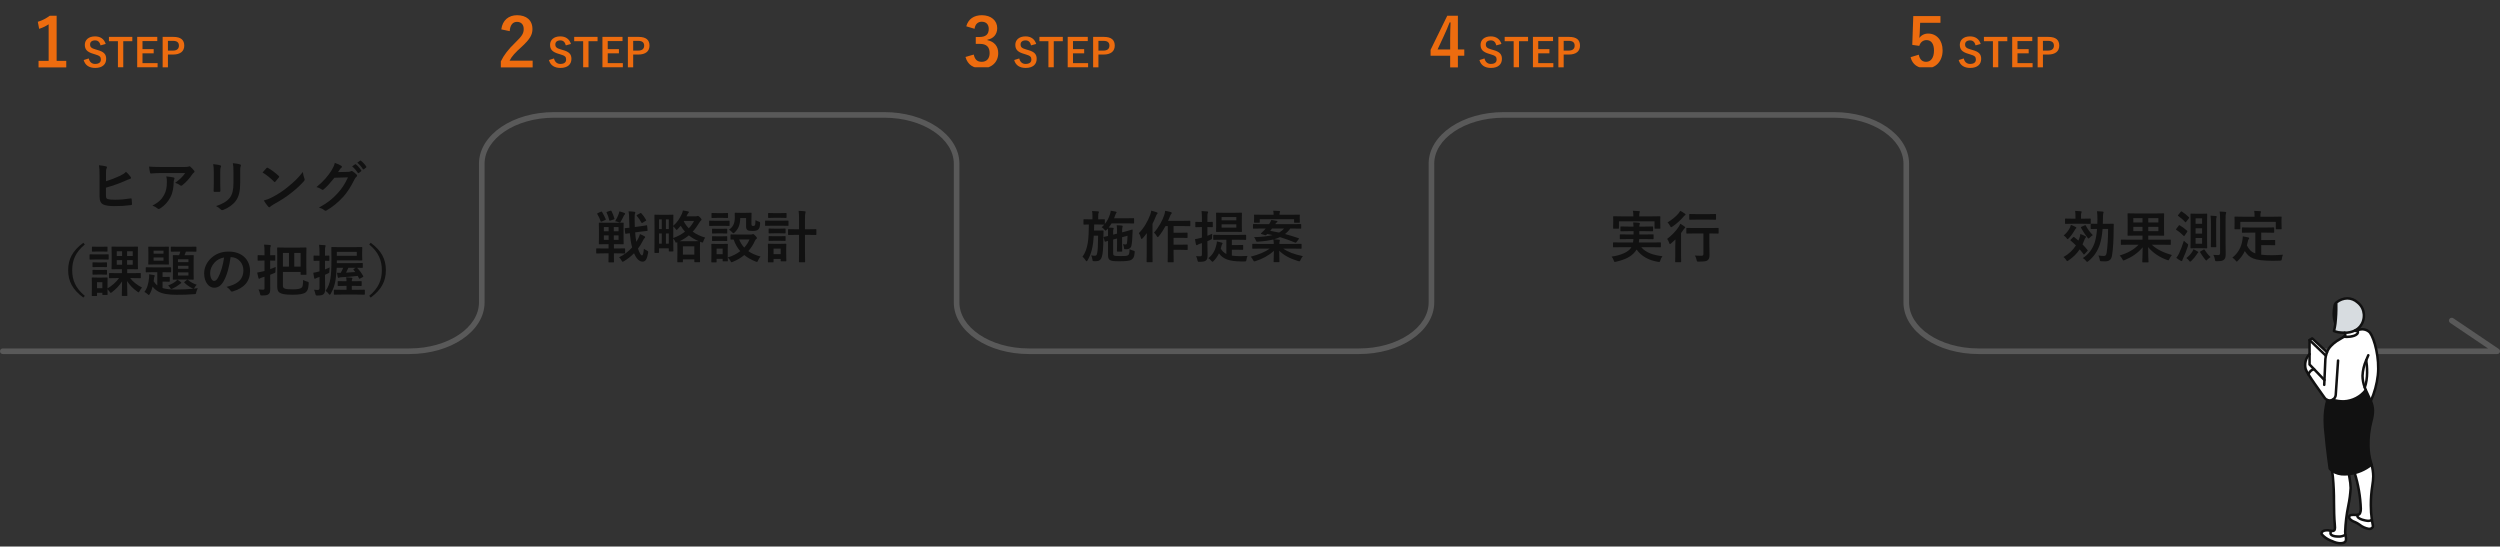 <svg width="892" height="195" viewBox="0 0 892 195" fill="none" xmlns="http://www.w3.org/2000/svg">
<rect x="0" y="0" width="892" height="195" fill="#333333" stroke="none"/>
<path d="M131.74 87.24L132.26 86.62C136.1 89.42 137.68 92.46 137.68 96.4C137.68 100.34 136.1 103.38 132.26 106.18L131.74 105.56C135.06 102.82 136.24 99.92 136.24 96.4C136.24 92.88 135.06 89.98 131.74 87.24Z" fill="#111111"/>
<path d="M128.1 99.3L127.64 98.44C125.74 98.66 123.66 98.84 121.78 98.92C121.36 98.94 121.22 98.98 121.1 99.04C120.98 99.1 120.88 99.14 120.76 99.14C120.64 99.14 120.56 99.08 120.5 98.86C120.38 98.34 120.28 97.76 120.22 97.32C120.76 97.36 121.18 97.36 121.56 97.34C121.94 96.74 122.22 96.12 122.44 95.54H120.14C120.06 97.36 119.9 98.7 119.7 100.06C119.44 101.62 118.9 103.28 118.02 104.78C117.86 105.04 117.78 105.18 117.66 105.18C117.56 105.18 117.46 105.06 117.28 104.84C116.88 104.34 116.52 104 116.16 103.8C117.1 102.52 117.64 101.02 117.9 99.4C118.14 97.86 118.26 95.76 118.26 92.46C118.26 89.7 118.22 88.48 118.22 88.36C118.22 88.16 118.24 88.14 118.46 88.14C118.58 88.14 119.26 88.18 121.14 88.18H126.36C128.24 88.18 128.92 88.14 129.04 88.14C129.24 88.14 129.26 88.16 129.26 88.36C129.26 88.48 129.22 88.82 129.22 89.74V91.36C129.22 92.26 129.26 92.6 129.26 92.72C129.26 92.92 129.24 92.94 129.04 92.94C128.92 92.94 128.24 92.9 126.36 92.9H120.18V93.88H127C128.52 93.88 129.1 93.84 129.22 93.84C129.42 93.84 129.44 93.86 129.44 94.06V95.38C129.44 95.56 129.42 95.58 129.22 95.58C129.1 95.58 128.6 95.56 127.4 95.54C128.34 96.52 128.96 97.38 129.58 98.48C129.68 98.68 129.68 98.72 129.44 98.86L128.52 99.36C128.28 99.5 128.22 99.5 128.1 99.3ZM127.3 91.26V89.86H120.18V91.26H127.3ZM126.94 95.54H124.3C124.04 96.16 123.76 96.76 123.48 97.28C124.58 97.22 125.7 97.16 126.76 97.06C126.58 96.82 126.4 96.56 126.18 96.3C126.12 96.22 126.08 96.18 126.08 96.12C126.08 96.06 126.14 96 126.28 95.92L126.94 95.54ZM115.96 98.04V99.04C115.96 100.94 116.02 102.02 116.02 103.02C116.02 104.14 115.84 104.66 115.36 105.02C114.92 105.32 114.52 105.44 113.3 105.44C112.68 105.44 112.68 105.46 112.52 104.86C112.4 104.28 112.22 103.74 112.04 103.38C112.52 103.44 112.84 103.46 113.34 103.46C113.84 103.46 114 103.26 114 102.7V98.82L113.38 99.02C113.02 99.14 112.8 99.26 112.68 99.34C112.58 99.4 112.46 99.46 112.36 99.46C112.24 99.46 112.14 99.38 112.1 99.22C111.98 98.7 111.86 98 111.78 97.32C112.32 97.24 112.9 97.12 113.6 96.92L114 96.8V93.04H113.9C112.6 93.04 112.2 93.08 112.08 93.08C111.9 93.08 111.88 93.06 111.88 92.86V91.4C111.88 91.2 111.9 91.18 112.08 91.18C112.2 91.18 112.6 91.22 113.9 91.22H114V90.16C114 88.88 113.96 88.24 113.84 87.34C114.56 87.36 115.18 87.4 115.88 87.48C116.06 87.48 116.18 87.58 116.18 87.68C116.18 87.86 116.12 87.96 116.06 88.1C115.96 88.34 115.96 88.76 115.96 90.12V91.22C116.86 91.22 117.2 91.18 117.3 91.18C117.5 91.18 117.52 91.2 117.52 91.4V92.86C117.52 93.06 117.5 93.08 117.3 93.08C117.2 93.08 116.86 93.06 115.96 93.04V96.14C116.48 95.92 117.02 95.7 117.62 95.42C117.56 95.82 117.54 96.26 117.52 96.72C117.52 97.36 117.52 97.34 116.94 97.6L115.96 98.04ZM127.32 105.1H121.98C120.12 105.1 119.48 105.14 119.36 105.14C119.14 105.14 119.12 105.12 119.12 104.92V103.6C119.12 103.38 119.14 103.36 119.36 103.36C119.48 103.36 120.12 103.4 121.98 103.4H123.64V102H123.04C121.36 102 120.82 102.04 120.7 102.04C120.5 102.04 120.48 102.02 120.48 101.82V100.52C120.48 100.32 120.5 100.3 120.7 100.3C120.82 100.3 121.36 100.34 123.04 100.34H123.64C123.62 99.76 123.58 99.36 123.5 98.94C124.24 98.96 124.72 99 125.42 99.08C125.62 99.1 125.74 99.18 125.74 99.3C125.74 99.42 125.68 99.5 125.62 99.62C125.54 99.78 125.52 100.04 125.52 100.34H126.48C128.14 100.34 128.7 100.3 128.82 100.3C129.02 100.3 129.04 100.32 129.04 100.52V101.82C129.04 102.02 129.02 102.04 128.82 102.04C128.7 102.04 128.14 102 126.48 102H125.52V103.4H127.32C129.18 103.4 129.84 103.36 129.94 103.36C130.16 103.36 130.18 103.38 130.18 103.6V104.92C130.18 105.12 130.16 105.14 129.94 105.14C129.84 105.14 129.18 105.1 127.32 105.1Z" fill="#111111"/>
<path d="M100.94 97.02V101.64C100.94 102.34 101 102.76 101.56 102.94C102.02 103.14 102.74 103.24 104.46 103.24C106 103.24 107.06 103.08 107.6 102.66C108.02 102.32 108.1 101.64 108.16 99.88C108.56 100.12 109.06 100.32 109.56 100.46C110.16 100.62 110.16 100.62 110.14 101.26C110.02 103.06 109.74 103.74 109.1 104.28C108.34 104.9 106.88 105.16 104.4 105.16C101.5 105.16 100.56 104.86 99.9 104.5C99.3 104.22 98.92 103.54 98.92 102.34V90.78C98.92 89.32 98.88 88.64 98.88 88.52C98.88 88.32 98.9 88.3 99.12 88.3C99.24 88.3 99.9 88.34 101.74 88.34H106.5C108.32 88.34 108.98 88.3 109.1 88.3C109.32 88.3 109.34 88.32 109.34 88.52C109.34 88.64 109.3 89.32 109.3 90.78V95.34C109.3 97.1 109.34 97.7 109.34 97.82C109.34 98.04 109.32 98.06 109.1 98.06H107.5C107.28 98.06 107.26 98.04 107.26 97.82V97.02H100.94ZM107.26 90.24H105V95.12H107.26V90.24ZM100.94 95.12H103.1V90.24H100.94V95.12ZM96.4 98.04V99.04C96.4 100.44 96.42 102.1 96.42 103.08C96.42 104.1 96.3 104.62 95.78 105C95.34 105.32 94.88 105.42 93.54 105.42C92.92 105.42 92.92 105.42 92.78 104.8C92.64 104.16 92.44 103.64 92.24 103.28C92.78 103.34 93.3 103.36 93.86 103.36C94.26 103.36 94.38 103.26 94.38 102.76V98.74C94.08 98.84 93.76 98.94 93.46 99.02C93.1 99.14 92.92 99.24 92.8 99.32C92.7 99.4 92.58 99.46 92.48 99.46C92.36 99.46 92.28 99.4 92.22 99.22C92.06 98.66 91.9 97.96 91.76 97.26C92.4 97.16 92.9 97.06 93.6 96.88L94.38 96.68V92.96H94.12C92.7 92.96 92.26 93 92.14 93C91.94 93 91.92 92.98 91.92 92.78V91.26C91.92 91.06 91.94 91.04 92.14 91.04C92.26 91.04 92.7 91.08 94.12 91.08H94.38V90.12C94.38 88.84 94.36 88.2 94.22 87.28C94.98 87.3 95.66 87.34 96.32 87.42C96.52 87.44 96.64 87.54 96.64 87.64C96.64 87.8 96.58 87.92 96.52 88.06C96.4 88.3 96.4 88.72 96.4 90.08V91.08C97.5 91.08 97.9 91.04 98 91.04C98.2 91.04 98.22 91.06 98.22 91.26V92.78C98.22 92.98 98.2 93 98 93C97.9 93 97.5 92.98 96.4 92.96V96.02C97.04 95.8 97.72 95.54 98.36 95.26C98.32 95.62 98.28 96.14 98.28 96.64C98.3 97.28 98.3 97.28 97.72 97.5C97.26 97.7 96.84 97.88 96.4 98.04Z" fill="#111111"/>
<path d="M82.36 91.74H82.28C81.82 95.14 80.98 98.26 79.78 100.36C78.92 101.86 77.88 102.66 76.38 102.66C74.62 102.66 72.84 100.78 72.84 97.52C72.84 95.6 73.66 93.76 75.1 92.32C76.78 90.64 78.9 89.76 81.6 89.76C86.4 89.76 89.22 92.72 89.22 96.7C89.22 100.42 87.12 102.76 83.06 103.98C82.64 104.1 82.46 104.02 82.2 103.62C81.98 103.28 81.56 102.82 80.8 102.36C84.18 101.56 86.84 100.16 86.84 96.38C86.84 94 85.04 91.74 82.36 91.74ZM79.96 91.86C78.56 92.14 77.44 92.7 76.54 93.68C75.58 94.76 74.98 96.1 74.98 97.38C74.98 99.22 75.72 100.24 76.34 100.24C76.86 100.24 77.3 99.98 77.84 99.02C78.72 97.4 79.62 94.52 79.96 91.86Z" fill="#111111"/>
<path d="M64.34 89.76H63.6C61.88 89.76 61.3 89.8 61.18 89.8C60.96 89.8 60.94 89.78 60.94 89.6V88.22C60.94 88.02 60.96 88 61.18 88C61.3 88 61.88 88.04 63.6 88.04H67.44C69.16 88.04 69.74 88 69.86 88C70.06 88 70.08 88.02 70.08 88.22V89.6C70.08 89.78 70.06 89.8 69.86 89.8C69.74 89.8 69.16 89.76 67.44 89.76H66.34C66.18 90.26 66.02 90.68 65.84 91.06H66.74C68.26 91.06 68.76 91.02 68.9 91.02C69.1 91.02 69.12 91.04 69.12 91.24C69.12 91.36 69.08 91.94 69.08 93.34V97.46C69.08 98.84 69.12 99.44 69.12 99.56C69.12 99.76 69.1 99.78 68.9 99.78C68.76 99.78 68.26 99.74 66.74 99.74H64.02C62.5 99.74 62 99.78 61.88 99.78C61.68 99.78 61.66 99.76 61.66 99.56C61.66 99.44 61.7 98.84 61.7 97.46V93.34C61.7 91.94 61.66 91.36 61.66 91.24C61.66 91.04 61.68 91.02 61.88 91.02C62 91.02 62.48 91.06 63.9 91.06C64.08 90.64 64.2 90.24 64.34 89.76ZM67.24 98.32V97.2H63.5V98.32H67.24ZM63.5 95.9H67.24V94.84H63.5V95.9ZM63.5 92.5V93.54H67.24V92.5H63.5ZM65.88 100.5L66.64 99.9C66.76 99.8 66.82 99.76 66.9 99.76C66.96 99.76 67 99.8 67.08 99.86C68 100.7 69.12 101.24 70.2 101.6C69.96 101.82 69.72 102.12 69.5 102.48C69.26 102.9 69.22 102.94 69.1 103C69.56 102.96 70.08 102.9 70.58 102.82C70.34 103.28 70.16 103.72 70.02 104.26C69.9 104.92 69.9 104.92 69.26 104.96C67.22 105.14 65.28 105.18 63.06 105.18C59.96 105.18 57.8 104.82 56.32 103.94C55.44 103.4 54.94 102.9 54.46 102.24C54.22 103.16 53.9 104.06 53.44 104.88C53.28 105.14 53.2 105.26 53.1 105.26C53 105.26 52.9 105.18 52.7 104.98C52.32 104.62 51.84 104.34 51.52 104.16C52.54 102.84 52.98 101.26 53.2 98.98C53.22 98.66 53.24 98.28 53.22 97.86C53.76 97.92 54.34 98.04 54.88 98.14C55.12 98.18 55.22 98.26 55.22 98.36C55.22 98.5 55.18 98.58 55.1 98.72C55.04 98.84 55 98.96 54.96 99.28L54.82 100.36C55.2 100.94 55.58 101.42 56.12 101.82V97.12H54.62C52.9 97.12 52.32 97.16 52.2 97.16C52.02 97.16 52 97.14 52 96.94V95.58C52 95.38 52.02 95.36 52.2 95.36C52.32 95.36 52.9 95.4 54.62 95.4H58.42C60.14 95.4 60.72 95.36 60.84 95.36C61.04 95.36 61.06 95.38 61.06 95.58V96.94C61.06 97.14 61.04 97.16 60.84 97.16C60.72 97.16 60.14 97.12 58.42 97.12H58V98.82H58.88C59.96 98.82 60.24 98.78 60.36 98.78C60.56 98.78 60.58 98.8 60.58 99V100.3C60.58 100.5 60.56 100.52 60.36 100.52C60.24 100.52 59.96 100.48 58.88 100.48H58V102.78C59.18 103.14 60.74 103.3 63 103.3C65.06 103.3 67.02 103.22 69.04 103C68.9 102.98 68.8 102.94 68.58 102.84C67.48 102.3 66.6 101.64 65.8 100.88C65.64 100.72 65.68 100.66 65.88 100.5ZM55.28 88.04H57.92C59.42 88.04 59.94 88 60.06 88C60.24 88 60.26 88.02 60.26 88.22C60.26 88.34 60.22 88.82 60.22 89.96V92.42C60.22 93.58 60.26 94.06 60.26 94.18C60.26 94.38 60.24 94.4 60.06 94.4C59.94 94.4 59.42 94.36 57.92 94.36H55.28C53.78 94.36 53.26 94.4 53.12 94.4C52.92 94.4 52.9 94.38 52.9 94.18C52.9 94.04 52.94 93.58 52.94 92.42V89.96C52.94 88.82 52.9 88.34 52.9 88.22C52.9 88.02 52.92 88 53.12 88C53.26 88 53.78 88.04 55.28 88.04ZM58.34 93V91.86H54.8V93H58.34ZM54.8 90.52H58.34V89.44H54.8V90.52ZM63.28 99.78C63.72 100.04 64.08 100.3 64.46 100.6C64.6 100.72 64.68 100.78 64.68 100.9C64.68 101.04 64.58 101.1 64.44 101.16C64.3 101.22 64.2 101.32 64.02 101.48C63.36 102 62.56 102.5 61.58 102.96C61.34 103.06 61.22 103.12 61.1 103.12C60.96 103.12 60.9 103 60.74 102.76C60.46 102.32 60.28 102.12 60 101.84C61.26 101.36 61.96 100.94 62.64 100.42C62.86 100.24 63.06 100.06 63.28 99.78Z" fill="#111111"/>
<path d="M45.22 105.6H43.68C43.48 105.6 43.46 105.58 43.46 105.38C43.46 105 43.54 102.84 43.56 100.4C42.64 101.82 41.34 103.22 39.96 104.24C39.74 104.42 39.62 104.5 39.52 104.5C39.4 104.5 39.32 104.38 39.12 104.08C38.88 103.76 38.6 103.42 38.36 103.18C38.36 104.5 38.38 104.92 38.38 105.02C38.38 105.22 38.36 105.24 38.18 105.24H36.74C36.54 105.24 36.52 105.22 36.52 105.02V104.48H34.62V105.4C34.62 105.6 34.6 105.62 34.4 105.62H32.98C32.76 105.62 32.74 105.6 32.74 105.4C32.74 105.26 32.78 104.8 32.78 102.38V101.1C32.78 99.84 32.74 99.36 32.74 99.22C32.74 99.02 32.76 99 32.98 99C33.1 99 33.52 99.04 34.8 99.04H36.34C37.62 99.04 38.04 99 38.18 99C38.36 99 38.38 99.02 38.38 99.22C38.38 99.34 38.36 99.82 38.36 100.76V102.9C40.04 101.9 41.44 100.68 42.46 99.22H41.8C39.9 99.22 39.24 99.26 39.12 99.26C38.92 99.26 38.9 99.24 38.9 99.04V97.64C38.9 97.44 38.92 97.42 39.12 97.42C39.24 97.42 39.9 97.46 41.8 97.46H43.5V96.04H42.5C40.74 96.04 40.16 96.08 40.02 96.08C39.82 96.08 39.8 96.06 39.8 95.86C39.8 95.74 39.84 95.18 39.84 93.86V90.22C39.84 88.9 39.8 88.34 39.8 88.22C39.8 88 39.82 87.98 40.02 87.98C40.16 87.98 40.74 88.02 42.5 88.02H46.5C48.26 88.02 48.86 87.98 49 87.98C49.2 87.98 49.22 88 49.22 88.22C49.22 88.34 49.18 88.9 49.18 90.22V93.86C49.18 95.18 49.22 95.76 49.22 95.86C49.22 96.06 49.2 96.08 49 96.08C48.86 96.08 48.26 96.04 46.5 96.04H45.38V97.46H47.32C49.24 97.46 49.9 97.42 50.02 97.42C50.22 97.42 50.24 97.44 50.24 97.64V99.04C50.24 99.24 50.22 99.26 50.02 99.26C49.9 99.26 49.24 99.22 47.32 99.22H46.44C47.4 100.46 48.78 101.64 50.68 102.6C50.34 102.96 50.04 103.42 49.78 103.9C49.62 104.2 49.56 104.32 49.44 104.32C49.36 104.32 49.24 104.22 49 104.06C47.48 103 46.26 101.72 45.34 100.28C45.36 102.78 45.44 104.98 45.44 105.38C45.44 105.58 45.42 105.6 45.22 105.6ZM36.52 100.7H34.62V102.82H36.52V100.7ZM47.36 89.66H45.34V91.34H47.36V89.66ZM47.36 94.46V92.82H45.34V94.46H47.36ZM41.66 91.34H43.56V89.66H41.66V91.34ZM41.66 94.46H43.56V92.82H41.66V94.46ZM34.32 90.78H36.42C37.96 90.78 38.44 90.74 38.56 90.74C38.76 90.74 38.78 90.76 38.78 90.96V92.38C38.78 92.6 38.76 92.62 38.56 92.62C38.44 92.62 37.96 92.58 36.42 92.58H34.32C32.78 92.58 32.3 92.62 32.18 92.62C31.98 92.62 31.96 92.6 31.96 92.38V90.96C31.96 90.76 31.98 90.74 32.18 90.74C32.3 90.74 32.78 90.78 34.32 90.78ZM34.84 88.04H36.32C37.6 88.04 38 88 38.12 88C38.34 88 38.36 88.02 38.36 88.22V89.56C38.36 89.76 38.34 89.78 38.12 89.78C38 89.78 37.6 89.74 36.32 89.74H34.84C33.54 89.74 33.14 89.78 33.02 89.78C32.82 89.78 32.8 89.76 32.8 89.56V88.22C32.8 88.02 32.82 88 33.02 88C33.14 88 33.54 88.04 34.84 88.04ZM34.92 93.64H36.26C37.46 93.64 37.82 93.6 37.94 93.6C38.16 93.6 38.18 93.62 38.18 93.82V95.1C38.18 95.3 38.16 95.32 37.94 95.32C37.82 95.32 37.46 95.28 36.26 95.28H34.92C33.7 95.28 33.34 95.32 33.22 95.32C33.02 95.32 33 95.3 33 95.1V93.82C33 93.62 33.02 93.6 33.22 93.6C33.34 93.6 33.7 93.64 34.92 93.64ZM34.92 96.32H36.26C37.46 96.32 37.82 96.28 37.94 96.28C38.16 96.28 38.18 96.3 38.18 96.5V97.78C38.18 97.98 38.16 98 37.94 98C37.82 98 37.46 97.96 36.26 97.96H34.92C33.7 97.96 33.34 98 33.22 98C33.02 98 33 97.98 33 97.78V96.5C33 96.3 33.02 96.28 33.22 96.28C33.34 96.28 33.7 96.32 34.92 96.32Z" fill="#111111"/>
<path d="M29.74 86.62L30.26 87.24C26.94 89.98 25.76 92.88 25.76 96.4C25.76 99.92 26.94 102.82 30.26 105.56L29.74 106.18C25.9 103.38 24.32 100.34 24.32 96.4C24.32 92.46 25.9 89.42 29.74 86.62Z" fill="#111111"/>
<path d="M120.62 61.4L124.22 61.32C124.74 61.3 125 61.22 125.22 61.08C125.3 61.02 125.38 61 125.48 61C125.58 61 125.68 61.04 125.8 61.12C126.3 61.44 126.76 61.82 127.16 62.2C127.34 62.36 127.42 62.52 127.42 62.66C127.42 62.82 127.32 62.96 127.18 63.08C126.9 63.3 126.7 63.58 126.52 63.94C125.18 66.66 123.9 68.6 122.56 70.12C120.84 72.06 118.46 74 116.48 75.1C116.36 75.18 116.26 75.2 116.16 75.2C116 75.2 115.86 75.12 115.7 74.98C115.2 74.58 114.58 74.28 113.8 74.06C116.92 72.34 118.5 71.08 120.46 68.96C122.04 67.2 122.96 65.84 124.16 63.28L119.32 63.42C117.68 65.44 116.68 66.58 115.54 67.52C115.4 67.66 115.26 67.74 115.12 67.74C115.02 67.74 114.92 67.7 114.82 67.62C114.32 67.26 113.58 66.9 112.9 66.76C115.5 64.64 117.04 62.78 118.28 60.82C118.94 59.7 119.24 59.08 119.46 58.12C120.6 58.52 121.36 58.86 121.8 59.18C121.94 59.28 122 59.4 122 59.52C122 59.64 121.94 59.76 121.78 59.86C121.58 59.98 121.44 60.2 121.28 60.4C121.06 60.74 120.86 61.04 120.62 61.4ZM125.64 59.36L126.7 58.62C126.8 58.54 126.88 58.56 127 58.66C127.62 59.14 128.34 59.94 128.9 60.8C128.98 60.92 128.98 61.02 128.84 61.12L128 61.74C127.86 61.84 127.76 61.82 127.66 61.68C127.06 60.76 126.42 60 125.64 59.36ZM127.48 58.04L128.48 57.32C128.6 57.24 128.66 57.26 128.78 57.36C129.52 57.92 130.24 58.72 130.68 59.42C130.76 59.54 130.78 59.66 130.62 59.78L129.82 60.4C129.66 60.52 129.56 60.46 129.48 60.34C128.94 59.48 128.3 58.72 127.48 58.04Z" fill="#111111"/>
<path d="M93.68 61.54C94.12 61 94.7 60.38 95.08 59.98C95.16 59.88 95.26 59.82 95.36 59.82C95.44 59.82 95.52 59.86 95.62 59.92C96.64 60.46 98.3 61.68 99.44 62.76C99.56 62.88 99.62 62.96 99.62 63.04C99.62 63.12 99.58 63.2 99.5 63.3C99.2 63.7 98.54 64.5 98.26 64.8C98.16 64.9 98.1 64.96 98.02 64.96C97.94 64.96 97.86 64.9 97.76 64.8C96.56 63.56 95.12 62.42 93.68 61.54ZM94.12 71.52C95.14 71.24 95.76 71.06 96.82 70.52C99.26 69.26 100.56 68.42 102.58 66.8C105.02 64.82 106.36 63.54 108.06 61.36C108.18 62.36 108.36 63.04 108.62 63.7C108.68 63.84 108.72 63.96 108.72 64.08C108.72 64.26 108.62 64.42 108.4 64.68C107.34 65.92 105.62 67.52 103.8 68.92C102.14 70.22 100.46 71.34 97.76 72.84C96.86 73.38 96.6 73.58 96.42 73.76C96.3 73.88 96.18 73.96 96.06 73.96C95.96 73.96 95.84 73.88 95.72 73.74C95.22 73.18 94.6 72.36 94.12 71.52Z" fill="#111111"/>
<path d="M76.28 65.4V61.48C76.28 60.1 76.22 59.34 76.06 58.56C76.9 58.66 77.96 58.78 78.54 58.98C78.78 59.04 78.88 59.16 78.88 59.3C78.88 59.4 78.84 59.5 78.8 59.6C78.62 59.98 78.58 60.48 78.58 61.5V65.54C78.58 66.58 78.62 67.36 78.64 68.06C78.64 68.36 78.52 68.46 78.2 68.46H76.6C76.32 68.46 76.2 68.36 76.22 68.12C76.22 67.42 76.28 66.26 76.28 65.4ZM85.7 61.5V65.22C85.7 68.18 85.26 70.16 84.08 71.74C83.1 73.04 81.36 74.26 79.68 74.88C79.52 74.94 79.38 74.98 79.26 74.98C79.1 74.98 78.96 74.92 78.78 74.74C78.3 74.26 77.78 73.88 77.08 73.52C79.22 72.86 80.9 71.92 81.96 70.6C82.88 69.46 83.3 67.8 83.3 65.26V61.48C83.3 59.76 83.26 59.12 83.08 58.22C84.04 58.3 85 58.44 85.68 58.66C85.88 58.72 85.96 58.84 85.96 59C85.96 59.1 85.94 59.22 85.88 59.32C85.7 59.74 85.7 60.26 85.7 61.5Z" fill="#111111"/>
<path d="M66.08 61.74H57.44C56.3 61.74 55.08 61.82 53.9 61.9C53.66 61.92 53.58 61.78 53.54 61.6C53.38 61.04 53.26 60.04 53.18 59.44C54.54 59.54 55.64 59.58 57.24 59.58H65.82C66.66 59.58 67 59.54 67.2 59.46C67.3 59.42 67.48 59.32 67.58 59.32C67.74 59.32 67.9 59.44 68.04 59.6C68.48 59.98 68.86 60.4 69.24 60.86C69.34 60.98 69.4 61.1 69.4 61.22C69.4 61.38 69.3 61.52 69.12 61.64C68.9 61.8 68.74 62 68.58 62.22C67.64 63.64 66.4 65.02 65.06 66.08C64.94 66.2 64.8 66.26 64.64 66.26C64.48 66.26 64.3 66.18 64.16 66.06C63.66 65.66 63.16 65.44 62.5 65.24C64.1 64.04 65.08 63.18 66.08 61.74ZM54.38 73.36C56.56 72.22 57.7 71.14 58.56 69.54C59.32 68.12 59.54 66.76 59.54 64.82C59.54 64.08 59.5 63.62 59.34 62.94C60.32 63.04 61.36 63.18 61.92 63.32C62.18 63.38 62.26 63.52 62.26 63.7C62.26 63.82 62.22 63.94 62.16 64.06C62.02 64.34 62 64.54 61.98 64.88C61.92 66.82 61.72 68.6 60.8 70.38C60.02 71.88 58.82 73.3 57.16 74.36C56.98 74.48 56.8 74.56 56.6 74.56C56.46 74.56 56.32 74.5 56.2 74.38C55.72 73.96 55.14 73.64 54.38 73.36Z" fill="#111111"/>
<path d="M37.82 61.9V64.68C39.58 64.12 41.2 63.48 42.8 62.74C43.88 62.22 44.38 61.9 44.94 61.3C45.64 61.88 46.3 62.7 46.6 63.1C46.84 63.38 46.82 63.72 46.42 63.82C45.86 63.96 45.3 64.24 44.76 64.48C42.78 65.38 40.44 66.2 37.8 66.96V69.62C37.8 70.56 37.94 70.88 38.46 71.04C38.98 71.18 39.76 71.26 40.98 71.26C42.86 71.26 44.54 71.12 46.62 70.8C46.92 70.76 46.96 70.84 46.98 71.08C47.04 71.64 47.1 72.4 47.1 72.82C47.1 73.08 46.98 73.16 46.68 73.18C44.42 73.46 43.26 73.54 40.74 73.54C38.96 73.54 37.78 73.36 36.94 73C35.94 72.58 35.52 71.64 35.52 70V62.62C35.52 60.72 35.48 59.96 35.32 58.96C36.26 59.06 37.2 59.18 37.84 59.36C38.28 59.46 38.2 59.8 38.02 60.1C37.86 60.42 37.82 60.96 37.82 61.9Z" fill="#111111"/>
<path d="M285.1 81.8V78.26C285.1 76.84 285.08 76.24 284.94 75.24C285.7 75.26 286.48 75.3 287.14 75.38C287.34 75.4 287.46 75.5 287.46 75.6C287.46 75.74 287.4 75.84 287.36 76C287.26 76.24 287.22 76.74 287.22 78.22V81.8H288.5C290.32 81.8 290.94 81.76 291.04 81.76C291.26 81.76 291.28 81.78 291.28 82V83.62C291.28 83.82 291.26 83.84 291.04 83.84C290.94 83.84 290.32 83.8 288.5 83.8H287.22V89.84C287.22 92.1 287.26 93.24 287.26 93.34C287.26 93.56 287.24 93.58 287.06 93.58H285.26C285.08 93.58 285.06 93.56 285.06 93.34C285.06 93.24 285.1 92.1 285.1 89.86V83.8H283.98C282.16 83.8 281.54 83.84 281.42 83.84C281.2 83.84 281.18 83.82 281.18 83.62V82C281.18 81.78 281.2 81.76 281.42 81.76C281.54 81.76 282.16 81.8 283.98 81.8H285.1ZM280.52 88.72V90.14C280.52 92.46 280.56 92.9 280.56 93.02C280.56 93.22 280.54 93.24 280.34 93.24H278.76C278.56 93.24 278.54 93.22 278.54 93.02V92.38H276V93.38C276 93.58 275.98 93.6 275.78 93.6H274.22C274 93.6 273.98 93.58 273.98 93.38C273.98 93.26 274.02 92.8 274.02 90.38V89.06C274.02 87.8 273.98 87.32 273.98 87.18C273.98 86.98 274 86.96 274.22 86.96C274.34 86.96 274.76 87 276.04 87H278.5C279.78 87 280.2 86.96 280.34 86.96C280.54 86.96 280.56 86.98 280.56 87.18C280.56 87.3 280.52 87.78 280.52 88.72ZM278.54 88.7H276V90.68H278.54V88.7ZM275.32 78.74H279C280.52 78.74 281.02 78.7 281.14 78.7C281.32 78.7 281.34 78.72 281.34 78.92V80.34C281.34 80.56 281.32 80.58 281.14 80.58C281.02 80.58 280.52 80.54 279 80.54H275.32C273.8 80.54 273.3 80.58 273.2 80.58C273 80.58 272.98 80.56 272.98 80.34V78.92C272.98 78.72 273 78.7 273.2 78.7C273.3 78.7 273.8 78.74 275.32 78.74ZM276.1 76.04H278.6C279.88 76.04 280.28 76 280.4 76C280.62 76 280.64 76.02 280.64 76.22V77.54C280.64 77.74 280.62 77.76 280.4 77.76C280.28 77.76 279.88 77.72 278.6 77.72H276.1C274.8 77.72 274.4 77.76 274.28 77.76C274.08 77.76 274.06 77.74 274.06 77.54V76.22C274.06 76.02 274.08 76 274.28 76C274.4 76 274.8 76.04 276.1 76.04ZM276.16 81.58H278.38C279.58 81.58 279.94 81.54 280.06 81.54C280.28 81.54 280.3 81.56 280.3 81.76V83.06C280.3 83.26 280.28 83.28 280.06 83.28C279.94 83.28 279.58 83.24 278.38 83.24H276.16C274.94 83.24 274.58 83.28 274.46 83.28C274.26 83.28 274.24 83.26 274.24 83.06V81.76C274.24 81.56 274.26 81.54 274.46 81.54C274.58 81.54 274.94 81.58 276.16 81.58ZM276.16 84.28H278.38C279.58 84.28 279.94 84.24 280.06 84.24C280.28 84.24 280.3 84.26 280.3 84.46V85.74C280.3 85.94 280.28 85.96 280.06 85.96C279.94 85.96 279.58 85.92 278.38 85.92H276.16C274.94 85.92 274.58 85.96 274.46 85.96C274.26 85.96 274.24 85.94 274.24 85.74V84.46C274.24 84.26 274.26 84.24 274.46 84.24C274.58 84.24 274.94 84.28 276.16 84.28Z" fill="#111111"/>
<path d="M263.3 83.68H267.96C268.18 83.68 268.3 83.64 268.4 83.6C268.48 83.56 268.58 83.5 268.7 83.5C268.84 83.5 269.08 83.68 269.46 84.06C269.92 84.54 270.08 84.76 270.08 84.9C270.08 85.08 270.02 85.16 269.86 85.26C269.7 85.36 269.54 85.54 269.38 85.88C268.8 87.2 268 88.46 267 89.6C268.2 90.44 269.64 91.08 271.34 91.52C271.02 91.92 270.7 92.42 270.48 92.92C270.3 93.3 270.24 93.46 270.08 93.46C269.98 93.46 269.84 93.4 269.62 93.32C268.1 92.72 266.72 91.96 265.56 91C264.42 91.96 263.06 92.78 261.48 93.42C261.26 93.52 261.12 93.56 261.02 93.56C260.86 93.56 260.78 93.42 260.6 93.06C260.36 92.62 260.06 92.2 259.66 91.88C259.68 92.68 259.7 92.94 259.7 93.02C259.7 93.22 259.68 93.24 259.48 93.24H258.06C257.86 93.24 257.84 93.22 257.84 93.02V92.36H255.68V93.4C255.68 93.6 255.66 93.62 255.46 93.62H254.04C253.82 93.62 253.8 93.6 253.8 93.4C253.8 93.26 253.84 92.8 253.84 90.38V89.1C253.84 87.84 253.8 87.36 253.8 87.22C253.8 87.02 253.82 87 254.04 87C254.16 87 254.58 87.04 255.86 87.04H257.64C258.94 87.04 259.34 87 259.48 87C259.68 87 259.7 87.02 259.7 87.22C259.7 87.34 259.66 87.82 259.66 88.76V91.86C261.42 91.34 262.92 90.54 264.12 89.62C263.12 88.46 262.32 87.1 261.76 85.46C261.18 85.46 260.92 85.48 260.86 85.48C260.66 85.48 260.64 85.46 260.64 85.24V83.84C260.64 83.66 260.66 83.64 260.86 83.64C260.98 83.64 261.56 83.68 263.3 83.68ZM267.42 85.44H263.72C264.18 86.56 264.78 87.52 265.54 88.34C266.38 87.44 267 86.44 267.42 85.44ZM257.84 88.7H255.68V90.7H257.84V88.7ZM266.2 77.8H264.12C264.08 80.32 263.36 81.76 262.16 82.9C261.94 83.12 261.8 83.22 261.68 83.22C261.56 83.22 261.42 83.1 261.2 82.84C260.9 82.5 260.46 82.14 260.1 81.96C261.44 81.04 262.18 79.86 262.18 77.6C262.18 76.7 262.14 76.24 262.14 76.12C262.14 75.92 262.16 75.9 262.38 75.9C262.5 75.9 262.86 75.94 264.14 75.94H266.14C267.42 75.94 267.82 75.9 267.94 75.9C268.14 75.9 268.16 75.92 268.16 76.12C268.16 76.24 268.12 76.72 268.12 77.74V79.82C268.12 80.14 268.14 80.38 268.26 80.5C268.36 80.6 268.5 80.62 268.82 80.62C269.1 80.62 269.24 80.52 269.36 80.34C269.48 80.14 269.52 79.66 269.56 78.54C269.88 78.74 270.36 78.96 270.74 79.08C271.24 79.24 271.22 79.28 271.2 79.8C271.14 81 270.94 81.56 270.48 81.94C270.14 82.26 269.5 82.4 268.44 82.4C267.62 82.4 267.06 82.32 266.74 82.12C266.34 81.86 266.2 81.42 266.2 80.74V77.8ZM255.36 78.78H257.96C259.48 78.78 259.98 78.74 260.1 78.74C260.3 78.74 260.32 78.76 260.32 78.96V80.38C260.32 80.6 260.3 80.62 260.1 80.62C259.98 80.62 259.48 80.58 257.96 80.58H255.36C253.84 80.58 253.34 80.62 253.24 80.62C253.04 80.62 253.02 80.6 253.02 80.38V78.96C253.02 78.76 253.04 78.74 253.24 78.74C253.34 78.74 253.84 78.78 255.36 78.78ZM255.9 76.04H257.72C259.02 76.04 259.4 76 259.52 76C259.74 76 259.76 76.02 259.76 76.22V77.56C259.76 77.76 259.74 77.78 259.52 77.78C259.4 77.78 259.02 77.74 257.72 77.74H255.9C254.6 77.74 254.2 77.78 254.08 77.78C253.88 77.78 253.86 77.76 253.86 77.56V76.22C253.86 76.02 253.88 76 254.08 76C254.2 76 254.6 76.04 255.9 76.04ZM255.98 81.64H257.56C258.78 81.64 259.14 81.6 259.24 81.6C259.46 81.6 259.48 81.62 259.48 81.8V83.1C259.48 83.3 259.46 83.32 259.24 83.32C259.14 83.32 258.78 83.28 257.56 83.28H255.98C254.76 83.28 254.4 83.32 254.28 83.32C254.08 83.32 254.06 83.3 254.06 83.1V81.8C254.06 81.62 254.08 81.6 254.28 81.6C254.4 81.6 254.76 81.64 255.98 81.64ZM255.98 84.32H257.56C258.78 84.32 259.14 84.28 259.24 84.28C259.46 84.28 259.48 84.3 259.48 84.5V85.78C259.48 85.98 259.46 86 259.24 86C259.14 86 258.78 85.96 257.56 85.96H255.98C254.76 85.96 254.4 86 254.28 86C254.08 86 254.06 85.98 254.06 85.78V84.5C254.06 84.3 254.08 84.28 254.28 84.28C254.4 84.28 254.76 84.32 255.98 84.32Z" fill="#111111"/>
<path d="M244.94 77.18H248.24C248.52 77.18 248.68 77.14 248.76 77.1C248.86 77.06 248.9 77.04 249 77.04C249.18 77.04 249.32 77.1 249.74 77.52C250.16 77.94 250.32 78.18 250.32 78.34C250.32 78.46 250.28 78.58 250.1 78.68C249.94 78.76 249.72 79.12 249.48 79.5C248.76 80.68 248.02 81.72 247.16 82.66C248.42 83.58 249.92 84.3 251.6 84.76C251.36 85.12 251.16 85.5 251 85.98C250.86 86.4 250.82 86.54 250.64 86.54C250.56 86.54 250.42 86.5 250.2 86.42C250.06 86.38 249.92 86.32 249.78 86.26C249.78 86.42 249.74 86.96 249.74 88.22V90C249.74 92.74 249.78 93.24 249.78 93.34C249.78 93.54 249.76 93.56 249.54 93.56H247.98C247.76 93.56 247.74 93.54 247.74 93.34V92.56H243.66V93.36C243.66 93.56 243.64 93.58 243.44 93.58H241.88C241.68 93.58 241.66 93.56 241.66 93.36C241.66 93.24 241.7 92.74 241.7 90V88.46C241.7 87.3 241.68 86.72 241.66 86.44C241.44 86.54 241.32 86.58 241.22 86.58C241.08 86.58 241.02 86.44 240.86 86.08C240.7 85.72 240.48 85.4 240.22 85.1C240.22 88.58 240.26 89.4 240.26 89.5C240.26 89.7 240.24 89.72 240.04 89.72H238.86C238.64 89.72 238.62 89.7 238.62 89.5V88.6H235.14V90.02C235.14 90.22 235.12 90.24 234.92 90.24H233.7C233.52 90.24 233.5 90.22 233.5 90.02C233.5 89.88 233.54 89.02 233.54 84.44V81.16C233.54 77.84 233.5 76.94 233.5 76.82C233.5 76.62 233.52 76.6 233.7 76.6C233.84 76.6 234.3 76.64 235.68 76.64H238.06C239.46 76.64 239.9 76.6 240.04 76.6C240.24 76.6 240.26 76.62 240.26 76.82C240.26 76.94 240.22 77.8 240.22 80.56C241.56 79.4 242.48 78.06 243.3 76.28C243.46 75.94 243.58 75.48 243.66 75.1C244.42 75.2 244.98 75.3 245.54 75.44C245.74 75.5 245.8 75.58 245.8 75.7C245.8 75.8 245.72 75.92 245.6 76.02C245.46 76.14 245.34 76.34 245.18 76.68L244.94 77.18ZM243.66 87.88V90.84H247.74V87.88H243.66ZM240.22 80.78V84.92C241.86 84.34 243.24 83.56 244.4 82.66C243.86 82.04 243.34 81.34 242.88 80.56C242.56 80.96 242.2 81.36 241.82 81.74C241.62 81.94 241.5 82.04 241.4 82.04C241.3 82.04 241.2 81.9 241 81.62C240.78 81.3 240.5 81.02 240.22 80.78ZM242.52 86.06H247.34C248.36 86.06 248.92 86.06 249.24 86.04C247.98 85.5 246.82 84.82 245.78 83.98C244.86 84.74 243.82 85.42 242.52 86.06ZM247.64 78.84H244.06L243.98 78.98C244.44 79.88 245.02 80.7 245.76 81.46C246.54 80.64 247.16 79.76 247.64 78.84ZM237.6 86.94H238.62V83.3H237.6V86.94ZM235.14 86.94H236.12V83.3H235.14V86.94ZM238.62 78.28H237.6V81.74H238.62V78.28ZM235.14 78.28V81.74H236.12V78.28H235.14Z" fill="#111111"/>
<path d="M217.14 90.4H215.52C213.68 90.4 213.06 90.44 212.94 90.44C212.74 90.44 212.72 90.42 212.72 90.22V88.84C212.72 88.64 212.74 88.62 212.94 88.62C213.06 88.62 213.68 88.66 215.52 88.66H217.14V87.12H216.32C214.62 87.12 214.02 87.16 213.9 87.16C213.68 87.16 213.66 87.14 213.66 86.94C213.66 86.8 213.7 86.24 213.7 84.98V81.6C213.7 80.34 213.66 79.78 213.66 79.66C213.66 79.46 213.68 79.44 213.9 79.44C214.02 79.44 214.62 79.48 216.32 79.48H219.88C221.58 79.48 222.18 79.44 222.3 79.44C222.5 79.44 222.52 79.46 222.52 79.66C222.52 79.78 222.48 80.34 222.48 81.6V84.98C222.48 86.24 222.52 86.82 222.52 86.94C222.52 87.14 222.5 87.16 222.3 87.16C222.18 87.16 221.58 87.12 219.88 87.12H219.04V88.66H220.24C222.08 88.66 222.72 88.62 222.84 88.62C223.02 88.62 223.04 88.64 223.04 88.84V90.22C223.04 90.42 223.02 90.44 222.84 90.44C222.72 90.44 222.08 90.4 220.24 90.4H219.04V90.88C219.04 92.52 219.06 93.28 219.06 93.4C219.06 93.6 219.06 93.62 218.86 93.62H217.32C217.12 93.62 217.1 93.6 217.1 93.4C217.1 93.28 217.14 92.52 217.14 90.88V90.4ZM215.46 85.58H217.16V84H215.46V85.58ZM220.7 85.58V84H219V85.58H220.7ZM220.7 81.02H219V82.52H220.7V81.02ZM215.46 82.52H217.16V81.02H215.46V82.52ZM228.52 82.66L226.62 82.92C226.7 84.1 226.84 85.22 227.04 86.3C227.28 85.94 227.48 85.56 227.68 85.18C227.96 84.66 228.2 84.1 228.34 83.52C228.9 83.74 229.5 84.04 229.9 84.26C230.12 84.38 230.2 84.48 230.2 84.62C230.2 84.76 230.06 84.9 229.92 85.02C229.76 85.16 229.62 85.4 229.38 85.88C228.86 86.92 228.28 87.86 227.64 88.7C228.14 90.26 228.66 91.12 229.06 91.12C229.38 91.12 229.56 90.6 229.74 88.74C230 88.96 230.36 89.18 230.78 89.38C231.34 89.68 231.34 89.7 231.22 90.36C230.88 92.4 230.3 93.36 229.3 93.36C228 93.36 226.96 92.12 226.22 90.36C225.14 91.48 223.92 92.42 222.66 93.18C222.42 93.32 222.28 93.4 222.16 93.4C222.04 93.4 221.94 93.26 221.76 92.94C221.48 92.42 221.18 92.04 220.88 91.8C222.6 90.98 224.2 89.78 225.54 88.3C225.16 86.86 224.88 85.08 224.7 83.2L223.32 83.4C223.12 83.42 223.08 83.4 223.06 83.22L222.9 81.64C222.88 81.44 222.88 81.42 223.08 81.4C223.24 81.38 223.62 81.38 224.58 81.26C224.52 80.24 224.48 79.24 224.48 78.22C224.46 76.9 224.44 76.26 224.28 75.4C225.02 75.42 225.64 75.46 226.36 75.56C226.58 75.58 226.68 75.68 226.68 75.8C226.68 75.98 226.64 76.08 226.58 76.22C226.46 76.46 226.44 76.84 226.44 78.18C226.44 79.12 226.46 80.06 226.5 81L228.32 80.76C229.92 80.54 230.46 80.42 230.66 80.38C230.88 80.34 230.88 80.38 230.9 80.58L231.06 82.14C231.08 82.32 231.06 82.36 230.88 82.38C230.66 82.42 230.1 82.44 228.52 82.66ZM219.48 78.94C220.08 77.98 220.44 77.16 220.68 76.5C220.8 76.2 220.9 75.92 220.98 75.42C221.66 75.58 222.2 75.74 222.8 75.98C222.96 76.04 223.04 76.12 223.04 76.24C223.04 76.4 222.98 76.5 222.86 76.58C222.72 76.68 222.58 76.96 222.5 77.12C222.24 77.66 221.86 78.46 221.42 79.18C221.3 79.34 221.24 79.42 221.12 79.42C221.02 79.42 220.9 79.36 220.7 79.28C220.32 79.08 219.84 78.98 219.48 78.94ZM227.34 76.66L228.44 76.06C228.62 75.96 228.66 75.94 228.8 76.08C229.46 76.78 230.02 77.54 230.5 78.44C230.62 78.64 230.58 78.68 230.38 78.8L229.24 79.5C228.98 79.66 228.96 79.62 228.84 79.4C228.4 78.56 227.82 77.7 227.22 77.04C227.08 76.88 227.1 76.78 227.34 76.66ZM213.28 76.04L214.44 75.52C214.66 75.44 214.7 75.44 214.82 75.64C215.3 76.44 215.74 77.32 216.12 78.16C216.2 78.38 216.2 78.4 215.9 78.52L214.7 79.04C214.42 79.16 214.38 79.14 214.3 78.92C214 78.02 213.62 77.22 213.12 76.38C213.04 76.2 213.06 76.14 213.28 76.04ZM216.64 75.56L217.78 75.18C218.02 75.1 218.08 75.14 218.18 75.32C218.58 76.06 218.96 77.02 219.22 77.96C219.28 78.16 219.28 78.18 219.02 78.28L217.82 78.7C217.52 78.8 217.46 78.8 217.4 78.56C217.16 77.56 216.84 76.7 216.44 75.86C216.36 75.66 216.38 75.64 216.64 75.56Z" fill="#111111"/>
<path d="M461.485 81.54H460.365C459.825 82.32 459.205 82.96 458.505 83.5C460.065 83.92 461.645 84.4 463.325 84.98C463.425 85.02 463.485 85.06 463.485 85.12C463.485 85.16 463.445 85.24 463.365 85.34L462.565 86.4C462.405 86.64 462.345 86.64 462.145 86.56C460.345 85.84 458.545 85.16 456.685 84.6C456.025 84.92 455.325 85.18 454.545 85.38C455.185 85.4 455.745 85.46 456.365 85.52C456.565 85.54 456.665 85.64 456.665 85.74C456.665 85.94 456.565 86.1 456.545 86.26C456.505 86.46 456.465 86.7 456.465 87.04H461.645C463.425 87.04 464.045 87 464.165 87C464.385 87 464.405 87.02 464.405 87.22V88.52C464.405 88.72 464.385 88.74 464.165 88.74C464.045 88.74 463.425 88.7 461.645 88.7H457.865C459.585 89.92 461.625 90.68 464.865 91.4C464.545 91.76 464.245 92.22 464.025 92.74C463.785 93.32 463.745 93.3 463.145 93.14C460.265 92.26 458.125 91.14 456.425 89.46C456.445 91.48 456.505 92.92 456.505 93.32C456.505 93.52 456.485 93.54 456.285 93.54H454.645C454.445 93.54 454.425 93.52 454.425 93.32C454.425 92.92 454.505 91.56 454.525 89.5C452.705 91.16 450.465 92.38 448.005 93.16C447.785 93.22 447.645 93.26 447.545 93.26C447.365 93.26 447.285 93.14 447.105 92.8C446.865 92.34 446.605 91.92 446.265 91.58C449.145 90.8 451.305 89.98 453.005 88.7H449.565C447.785 88.7 447.165 88.74 447.045 88.74C446.825 88.74 446.805 88.72 446.805 88.52V87.22C446.805 87.02 446.825 87 447.045 87C447.165 87 447.785 87.04 449.565 87.04H454.485C454.465 86.58 454.445 86.08 454.345 85.44C452.765 85.84 450.945 86.08 448.825 86.22C448.325 86.26 448.265 86.24 448.105 85.8C447.905 85.26 447.685 84.92 447.445 84.62C450.385 84.52 452.465 84.28 454.045 83.88C453.445 83.74 452.805 83.6 452.165 83.48C452.025 83.62 451.885 83.74 451.765 83.84C451.625 83.98 451.585 83.98 451.265 83.88L450.125 83.52C449.845 83.44 449.865 83.3 450.005 83.18C450.345 82.88 450.725 82.48 451.065 82.14L451.605 81.54H449.865C448.045 81.54 447.425 81.58 447.305 81.58C447.085 81.58 447.065 81.56 447.065 81.38V80.16C447.065 79.96 447.085 79.94 447.305 79.94C447.425 79.94 448.045 79.98 449.865 79.98H452.805L452.905 79.82C453.185 79.4 453.425 78.94 453.625 78.46C454.345 78.56 454.965 78.68 455.565 78.82C455.705 78.86 455.805 78.94 455.805 79.08C455.805 79.18 455.685 79.28 455.545 79.36C455.425 79.42 455.225 79.62 454.985 79.98H461.485C463.305 79.98 463.925 79.94 464.045 79.94C464.245 79.94 464.265 79.96 464.265 80.16V81.38C464.265 81.56 464.245 81.58 464.045 81.58C463.925 81.58 463.305 81.54 461.485 81.54ZM458.165 81.54H453.865C453.645 81.84 453.425 82.12 453.205 82.36C454.285 82.54 455.345 82.76 456.385 82.98C457.085 82.58 457.645 82.1 458.165 81.54ZM449.485 78.22V79.26C449.485 79.44 449.465 79.46 449.265 79.46H447.665C447.445 79.46 447.425 79.44 447.425 79.26C447.425 79.12 447.465 78.98 447.465 77.74V77.42C447.465 77.1 447.425 76.92 447.425 76.8C447.425 76.6 447.445 76.58 447.665 76.58C447.785 76.58 448.465 76.62 450.365 76.62H454.425C454.425 76.12 454.385 75.64 454.285 75.18C455.005 75.18 455.725 75.22 456.425 75.28C456.605 75.3 456.725 75.38 456.725 75.48C456.725 75.62 456.665 75.74 456.605 75.88C456.545 76.02 456.525 76.26 456.525 76.62H460.865C462.745 76.62 463.425 76.58 463.565 76.58C463.765 76.58 463.785 76.6 463.785 76.8C463.785 76.92 463.745 77.1 463.745 77.36V77.74C463.745 78.98 463.785 79.14 463.785 79.26C463.785 79.44 463.765 79.46 463.565 79.46H461.945C461.745 79.46 461.725 79.44 461.725 79.26V78.22H449.485Z" fill="#111111"/>
<path d="M437.565 85.54H435.805C433.905 85.54 433.225 85.58 433.105 85.58C432.905 85.58 432.885 85.56 432.885 85.38V84.02C432.885 83.8 432.905 83.78 433.105 83.78C433.225 83.78 433.905 83.82 435.805 83.82H441.685C443.605 83.82 444.265 83.78 444.385 83.78C444.605 83.78 444.625 83.8 444.625 84.02V85.38C444.625 85.56 444.605 85.58 444.385 85.58C444.265 85.58 443.605 85.54 441.685 85.54H439.525V87.44H441.305C442.705 87.44 443.205 87.4 443.345 87.4C443.545 87.4 443.565 87.42 443.565 87.62V88.92C443.565 89.12 443.545 89.14 443.345 89.14C443.205 89.14 442.705 89.1 441.305 89.1H439.525V91.2C440.365 91.34 441.325 91.38 442.425 91.4C443.345 91.4 444.185 91.38 445.105 91.32C444.945 91.66 444.825 92.1 444.745 92.6C444.665 93.26 444.585 93.28 444.005 93.28H442.645C438.905 93.22 436.485 92.6 434.925 90.4C434.465 91.38 433.865 92.26 433.025 93.12C432.845 93.3 432.725 93.4 432.625 93.4C432.485 93.4 432.365 93.28 432.165 93.04C431.845 92.64 431.465 92.32 431.125 92.12C432.945 90.74 433.625 89 434.025 87.28C434.125 86.84 434.165 86.48 434.185 86.14C434.825 86.28 435.265 86.38 435.825 86.54C436.085 86.62 436.205 86.68 436.205 86.84C436.205 86.98 436.145 87.06 436.045 87.18C435.965 87.28 435.925 87.42 435.845 87.7C435.745 88.04 435.665 88.38 435.565 88.7C436.085 89.6 436.745 90.22 437.565 90.62V85.54ZM436.565 75.92H440.465C442.205 75.92 442.785 75.88 442.905 75.88C443.105 75.88 443.125 75.9 443.125 76.12C443.125 76.24 443.085 76.74 443.085 77.94V80.72C443.085 81.9 443.125 82.42 443.125 82.54C443.125 82.74 443.105 82.76 442.905 82.76C442.785 82.76 442.205 82.72 440.465 82.72H436.565C434.805 82.72 434.225 82.76 434.105 82.76C433.905 82.76 433.885 82.74 433.885 82.54C433.885 82.4 433.925 81.9 433.925 80.72V77.94C433.925 76.74 433.885 76.24 433.885 76.12C433.885 75.9 433.905 75.88 434.105 75.88C434.225 75.88 434.805 75.92 436.565 75.92ZM441.125 81.22V80.04H435.865V81.22H441.125ZM441.125 77.46H435.865V78.62H441.125V77.46ZM430.805 86.04V87C430.805 88.92 430.865 90 430.865 91C430.865 92.1 430.705 92.64 430.225 92.98C429.785 93.3 429.285 93.4 428.025 93.42C427.405 93.44 427.405 93.44 427.245 92.82C427.125 92.26 426.945 91.74 426.765 91.38C427.245 91.44 427.705 91.44 428.225 91.44C428.725 91.44 428.845 91.26 428.845 90.68V86.74C428.545 86.84 428.265 86.94 427.985 87.02C427.625 87.14 427.405 87.26 427.285 87.36C427.185 87.44 427.065 87.48 426.965 87.48C426.845 87.48 426.765 87.4 426.725 87.24C426.585 86.7 426.465 86 426.385 85.32C426.965 85.24 427.505 85.14 428.205 84.94L428.845 84.76V81.02H428.585C427.225 81.02 426.825 81.06 426.705 81.06C426.505 81.06 426.485 81.04 426.485 80.84V79.38C426.485 79.18 426.505 79.16 426.705 79.16C426.825 79.16 427.225 79.2 428.585 79.2H428.845V78.14C428.845 76.86 428.825 76.22 428.705 75.3C429.445 75.32 430.045 75.36 430.745 75.44C430.925 75.46 431.065 75.54 431.065 75.66C431.065 75.82 430.985 75.94 430.925 76.08C430.805 76.32 430.805 76.74 430.805 78.1V79.2C431.985 79.2 432.385 79.16 432.505 79.16C432.705 79.16 432.725 79.18 432.725 79.38V80.84C432.725 81.04 432.705 81.06 432.505 81.06C432.385 81.06 431.985 81.02 430.805 81.02V84.12C431.365 83.9 431.945 83.68 432.525 83.4C432.485 83.8 432.465 84.24 432.445 84.7C432.445 85.36 432.425 85.32 431.845 85.58L430.805 86.04Z" fill="#111111"/>
<path d="M416.665 80.66H415.865C415.165 81.94 414.345 83.22 413.465 84.28C413.285 84.5 413.185 84.6 413.085 84.6C412.965 84.6 412.865 84.48 412.705 84.2C412.405 83.66 412.045 83.24 411.745 82.98C413.345 81.28 414.765 78.68 415.405 76.74C415.565 76.24 415.685 75.68 415.725 75.22C416.465 75.36 417.085 75.48 417.705 75.66C417.945 75.72 418.085 75.82 418.085 75.96C418.085 76.1 418.045 76.22 417.905 76.34C417.765 76.46 417.565 76.8 417.385 77.32C417.205 77.8 417.005 78.3 416.765 78.8H421.985C423.765 78.8 424.365 78.76 424.465 78.76C424.685 78.76 424.705 78.78 424.705 79V80.46C424.705 80.68 424.685 80.7 424.465 80.7C424.365 80.7 423.765 80.66 421.985 80.66H418.725V83.04H421.285C422.865 83.04 423.385 83 423.505 83C423.705 83 423.725 83.02 423.725 83.22V84.68C423.725 84.88 423.705 84.9 423.505 84.9C423.385 84.9 422.865 84.86 421.285 84.86H418.725V87.3H421.285C422.885 87.3 423.425 87.26 423.545 87.26C423.745 87.26 423.765 87.28 423.765 87.46V88.94C423.765 89.16 423.745 89.18 423.545 89.18C423.425 89.18 422.885 89.14 421.285 89.14H418.725V90.24C418.725 92.24 418.765 93.26 418.765 93.36C418.765 93.56 418.745 93.58 418.545 93.58H416.845C416.645 93.58 416.625 93.56 416.625 93.36C416.625 93.24 416.665 92.24 416.665 90.24V80.66ZM409.145 90.3V85.7C409.145 84.96 409.165 84.06 409.185 83.18C408.725 83.84 408.205 84.44 407.685 85.02C407.545 85.18 407.425 85.26 407.345 85.26C407.225 85.26 407.145 85.16 407.085 84.92C406.925 84.22 406.625 83.54 406.345 83.18C408.245 81.3 409.565 78.84 410.405 76.6C410.585 76.14 410.685 75.64 410.765 75.16C411.485 75.36 412.145 75.52 412.705 75.74C412.945 75.84 413.025 75.92 413.025 76.04C413.025 76.18 412.985 76.26 412.825 76.4C412.685 76.52 412.585 76.68 412.385 77.24C412.045 78.12 411.645 79.02 411.205 79.88V90.3C411.205 92.26 411.245 93.24 411.245 93.34C411.245 93.54 411.225 93.56 411.025 93.56H409.325C409.125 93.56 409.105 93.54 409.105 93.34C409.105 93.22 409.145 92.26 409.145 90.3Z" fill="#111111"/>
<path d="M395.285 81.54L394.865 82C394.665 82.2 394.545 82.3 394.445 82.3C394.345 82.3 394.245 82.18 394.045 81.9C393.745 81.54 393.425 81.3 393.085 81.08C393.425 80.76 393.745 80.46 394.005 80.14H393.965C393.865 80.14 393.345 80.1 391.805 80.1H390.405C390.385 80.86 390.385 81.58 390.345 82.26H392.305C393.165 82.26 393.385 82.22 393.505 82.22C393.705 82.22 393.745 82.26 393.745 82.46C393.705 83.08 393.705 83.72 393.685 84.62C393.665 88.94 393.485 90.52 393.125 91.66C392.785 92.78 392.065 93.2 391.045 93.2C390.745 93.2 390.485 93.2 390.205 93.18C389.885 93.16 389.845 93.14 389.785 92.64C389.705 92.06 389.505 91.46 389.325 91.12C389.845 91.2 390.185 91.24 390.625 91.24C391.205 91.24 391.325 91.04 391.505 90.12C391.685 89.2 391.765 87.7 391.805 84.08H390.265C390.025 87.78 389.465 90.52 388.045 92.88C387.905 93.12 387.805 93.22 387.685 93.22C387.585 93.22 387.485 93.12 387.345 92.9C386.965 92.32 386.645 91.9 386.225 91.62C388.265 88.76 388.445 85.28 388.505 80.1C387.325 80.12 386.885 80.14 386.785 80.14C386.605 80.14 386.585 80.12 386.585 79.9V78.44C386.585 78.24 386.605 78.22 386.785 78.22C386.905 78.22 387.405 78.26 388.965 78.26H389.785V77.24C389.785 76.36 389.765 75.84 389.645 75.3C390.385 75.32 391.025 75.34 391.745 75.4C391.965 75.42 392.105 75.5 392.105 75.62C392.105 75.76 392.045 75.84 391.965 76C391.885 76.18 391.845 76.46 391.845 77.24V78.26C393.345 78.26 393.865 78.22 393.985 78.22C394.185 78.22 394.205 78.24 394.205 78.44V79.92C395.065 78.86 395.605 77.78 396.025 76.48C396.205 75.96 396.285 75.56 396.305 75.18C396.945 75.28 397.485 75.36 398.065 75.5C398.325 75.58 398.405 75.66 398.405 75.74C398.405 75.84 398.345 75.92 398.285 76C398.125 76.18 398.025 76.44 397.905 76.8L397.505 77.88H402.145C403.765 77.88 404.305 77.84 404.425 77.84C404.625 77.84 404.645 77.86 404.645 78.06V79.52C404.645 79.72 404.625 79.74 404.425 79.74C404.305 79.74 403.765 79.7 402.145 79.7H396.605C396.305 80.2 395.965 80.7 395.565 81.18C396.085 81.2 396.525 81.22 397.045 81.28C397.265 81.28 397.365 81.36 397.365 81.46C397.365 81.6 397.325 81.68 397.265 81.82C397.185 81.98 397.165 82.28 397.165 83V83.72L398.565 83.36V83.2C398.565 81.96 398.565 81.34 398.445 80.36C399.305 80.38 399.705 80.42 400.285 80.5C400.485 80.52 400.585 80.6 400.585 80.72C400.585 80.86 400.525 80.98 400.485 81.12C400.385 81.36 400.365 81.74 400.365 82.9L401.545 82.6C403.205 82.16 403.805 81.92 403.965 81.9C404.085 81.88 404.125 81.96 404.125 82.1C404.105 82.36 404.105 82.72 404.085 83.2C404.025 84.8 403.925 86.7 403.685 87.72C403.505 88.48 402.885 88.78 402.465 88.88C402.225 88.94 401.865 88.94 401.405 88.92C401.105 88.92 401.065 88.86 401.045 88.5C401.005 87.98 400.865 87.52 400.665 87.12C401.045 87.2 401.285 87.22 401.585 87.22C401.845 87.22 402.025 87.12 402.085 86.8C402.185 86.22 402.265 85.42 402.305 84.12L400.365 84.64V87.24C400.365 88.74 400.405 89.44 400.405 89.56C400.405 89.76 400.385 89.78 400.165 89.78H398.745C398.545 89.78 398.525 89.72 398.525 89.52C398.525 89.4 398.565 88.74 398.565 87.24V85.1L397.165 85.46V89.88C397.165 90.68 397.205 90.96 397.425 91.12C397.725 91.3 398.225 91.36 399.745 91.36C401.625 91.36 402.245 91.3 402.545 91.02C402.905 90.72 403.005 90.36 403.025 88.9C403.405 89.12 403.885 89.3 404.385 89.42C404.885 89.58 404.885 89.58 404.845 90.12C404.705 91.9 404.325 92.2 403.705 92.66C403.125 93.1 401.485 93.22 399.485 93.22C397.325 93.22 396.585 93.14 396.025 92.78C395.585 92.48 395.345 92.14 395.345 90.98V85.94C394.725 86.12 394.525 86.2 394.445 86.22C394.225 86.28 394.185 86.22 394.125 86.02L393.785 84.72C393.745 84.58 393.765 84.54 393.945 84.5C394.065 84.48 394.485 84.4 395.345 84.2V83.26C395.345 82.56 395.345 82.08 395.285 81.54Z" fill="#111111"/>
<path d="M607.78 83.3H604.6C602.7 83.3 602.04 83.34 601.9 83.34C601.7 83.34 601.68 83.32 601.68 83.12V81.54C601.68 81.34 601.7 81.32 601.9 81.32C602.04 81.32 602.7 81.36 604.6 81.36H610.32C612.22 81.36 612.88 81.32 612.98 81.32C613.18 81.32 613.2 81.34 613.2 81.54V83.12C613.2 83.32 613.18 83.34 612.98 83.34C612.88 83.34 612.22 83.3 610.32 83.3H609.9V87.08C609.9 88.86 609.96 89.98 609.96 90.86C609.98 91.84 609.82 92.42 609.28 92.86C608.84 93.24 608.08 93.32 606.12 93.34C605.48 93.34 605.48 93.36 605.34 92.72C605.2 92.16 605.02 91.6 604.74 91.18C605.56 91.24 606.16 91.26 606.9 91.26C607.58 91.26 607.78 91.12 607.78 90.62V83.3ZM597.74 90.88V87.94C597.74 87.24 597.78 86.24 597.8 85.44C597.3 85.92 596.8 86.38 596.26 86.82C596.06 86.98 595.94 87.08 595.84 87.08C595.72 87.08 595.66 86.96 595.56 86.66C595.36 86.08 595.18 85.66 594.84 85.24C596.44 84.04 597.96 82.44 599 80.88C599.18 80.58 599.38 80.2 599.54 79.84C600.1 80.16 600.58 80.46 601.04 80.82C601.22 80.98 601.28 81.06 601.28 81.18C601.28 81.26 601.22 81.34 601.14 81.4C601.02 81.48 600.86 81.62 600.72 81.86C600.42 82.3 600.12 82.74 599.8 83.16V90.88C599.8 92.48 599.84 93.24 599.84 93.34C599.84 93.54 599.82 93.56 599.62 93.56H597.92C597.72 93.56 597.7 93.54 597.7 93.34C597.7 93.22 597.74 92.48 597.74 90.88ZM609.56 78.36H605.4C603.64 78.36 603.04 78.4 602.94 78.4C602.74 78.4 602.72 78.38 602.72 78.18V76.58C602.72 76.38 602.74 76.36 602.94 76.36C603.04 76.36 603.64 76.4 605.4 76.4H609.56C611.34 76.4 611.92 76.36 612.04 76.36C612.26 76.36 612.28 76.38 612.28 76.58V78.18C612.28 78.38 612.26 78.4 612.04 78.4C611.92 78.4 611.34 78.36 609.56 78.36ZM599.48 75.22C600.14 75.54 600.58 75.8 601.12 76.2C601.3 76.34 601.4 76.42 601.4 76.56C601.4 76.7 601.28 76.78 601.1 76.88C600.96 76.98 600.8 77.14 600.56 77.44C599.7 78.46 598.26 79.82 596.7 80.86C596.5 81 596.36 81.06 596.26 81.06C596.12 81.06 596.04 80.92 595.88 80.6C595.64 80.12 595.34 79.72 594.98 79.36C596.42 78.5 597.9 77.34 598.9 76.14C599.16 75.8 599.34 75.5 599.48 75.22Z" fill="#111111"/>
<path d="M582.08 88.2H578.32C576.48 88.2 575.86 88.24 575.74 88.24C575.54 88.24 575.52 88.22 575.52 88.02V86.72C575.52 86.5 575.54 86.48 575.74 86.48C575.86 86.48 576.48 86.52 578.32 86.52H582.66C582.74 86.14 582.78 85.74 582.8 85.3H580.88C578.96 85.3 578.28 85.34 578.16 85.34C577.96 85.34 577.94 85.32 577.94 85.12V83.86C577.94 83.64 577.96 83.62 578.16 83.62C578.28 83.62 578.96 83.66 580.88 83.66H582.86V82.48H581.02C579.16 82.48 578.5 82.52 578.38 82.52C578.18 82.52 578.16 82.5 578.16 82.28V81.04C578.16 80.82 578.18 80.8 578.38 80.8C578.5 80.8 579.16 80.84 581.02 80.84H582.84C582.82 80.22 582.76 79.74 582.72 79.36C583.38 79.38 584.16 79.4 584.76 79.48C585 79.52 585.12 79.6 585.12 79.74C585.12 79.86 585.06 80.02 585 80.16C584.94 80.3 584.9 80.46 584.9 80.84H586.96C588.8 80.84 589.46 80.8 589.58 80.8C589.8 80.8 589.82 80.82 589.82 81.04V82.28C589.82 82.5 589.8 82.52 589.58 82.52C589.46 82.52 588.8 82.48 586.96 82.48H584.9V83.66H587.06C589 83.66 589.64 83.62 589.76 83.62C589.98 83.62 590 83.64 590 83.86V85.12C590 85.32 589.98 85.34 589.76 85.34C589.64 85.34 589 85.3 587.06 85.3H584.86C584.84 85.74 584.78 86.14 584.74 86.52H589.78C591.62 86.52 592.24 86.48 592.36 86.48C592.58 86.48 592.6 86.5 592.6 86.72V88.02C592.6 88.22 592.58 88.24 592.36 88.24C592.24 88.24 591.62 88.2 589.78 88.2H585.6C587.2 90.12 589.86 91.04 593.16 91.42C592.86 91.8 592.56 92.38 592.4 92.92C592.28 93.34 592.22 93.46 592 93.46C591.9 93.46 591.76 93.46 591.56 93.42C588.34 92.88 585.78 91.56 583.94 89.04C583.8 89.28 583.64 89.52 583.46 89.74C582.04 91.58 579.84 92.64 576.62 93.38C576.42 93.42 576.24 93.46 576.16 93.46C576 93.46 575.92 93.32 575.78 92.92C575.6 92.36 575.28 91.88 575.02 91.56C578.38 91.08 580.9 89.94 581.9 88.5L582.08 88.2ZM584.88 77.2H589.56C591.42 77.2 592.08 77.16 592.2 77.16C592.4 77.16 592.42 77.18 592.42 77.38C592.42 77.48 592.38 77.84 592.38 78.38V79.22C592.38 80.96 592.42 81.28 592.42 81.38C592.42 81.58 592.4 81.6 592.2 81.6H590.56C590.36 81.6 590.34 81.58 590.34 81.38V78.96H577.64V81.38C577.64 81.58 577.62 81.6 577.4 81.6H575.78C575.58 81.6 575.56 81.58 575.56 81.38C575.56 81.28 575.6 80.96 575.6 79.22V78.54C575.6 77.84 575.56 77.48 575.56 77.38C575.56 77.18 575.58 77.16 575.78 77.16C575.92 77.16 576.58 77.2 578.42 77.2H582.78V77.1C582.78 76.24 582.74 75.7 582.62 75.2C583.36 75.22 584.1 75.26 584.78 75.32C585 75.34 585.1 75.42 585.1 75.5C585.1 75.64 585.04 75.74 584.98 75.9C584.92 76.06 584.88 76.32 584.88 77.1V77.2Z" fill="#111111"/>
<path d="M804.705 83H802.865C800.925 83 800.285 83.04 800.165 83.04C799.945 83.04 799.925 83.02 799.925 82.82V81.36C799.925 81.16 799.945 81.14 800.165 81.14C800.285 81.14 800.925 81.18 802.865 81.18H808.505C810.425 81.18 811.085 81.14 811.205 81.14C811.405 81.14 811.425 81.16 811.425 81.36V82.82C811.425 83.02 811.405 83.04 811.205 83.04C811.085 83.04 810.425 83 808.505 83H806.805V85.66H809.245C810.885 85.66 811.425 85.62 811.545 85.62C811.765 85.62 811.785 85.64 811.785 85.84V87.3C811.785 87.48 811.765 87.5 811.545 87.5C811.425 87.5 810.885 87.46 809.245 87.46H806.805V90.88C807.825 91 809.085 91.06 810.665 91.06C811.805 91.06 813.225 90.98 814.545 90.88C814.345 91.36 814.225 91.84 814.165 92.32C814.085 92.94 814.065 92.94 813.445 93C812.685 93.04 811.885 93.06 811.085 93.06C803.925 93.04 802.525 91.96 800.945 89.58C800.345 90.88 799.545 91.98 798.505 93C798.305 93.22 798.185 93.34 798.065 93.34C797.965 93.34 797.865 93.22 797.665 92.96C797.325 92.52 796.925 92.18 796.505 91.92C798.405 90.44 799.725 88.32 800.105 85.6C800.165 85.14 800.225 84.76 800.225 84.32C800.885 84.42 801.545 84.56 802.125 84.7C802.405 84.76 802.505 84.84 802.505 84.98C802.505 85.14 802.405 85.26 802.325 85.36C802.225 85.48 802.145 85.68 802.065 85.98C801.965 86.54 801.845 87.06 801.705 87.56C802.425 88.96 803.145 89.88 804.705 90.42V83ZM806.525 77.32H811.225C813.085 77.32 813.745 77.28 813.865 77.28C814.065 77.28 814.085 77.3 814.085 77.48C814.085 77.62 814.045 77.96 814.045 78.52V79.38C814.045 81.16 814.085 81.46 814.085 81.58C814.085 81.78 814.065 81.8 813.865 81.8H812.225C812.025 81.8 812.005 81.78 812.005 81.58V79.16H799.345V81.58C799.345 81.78 799.325 81.8 799.105 81.8H797.485C797.285 81.8 797.265 81.78 797.265 81.58C797.265 81.44 797.305 81.16 797.305 79.38V78.7C797.305 77.96 797.265 77.62 797.265 77.48C797.265 77.3 797.285 77.28 797.485 77.28C797.625 77.28 798.265 77.32 800.145 77.32H804.425V77.14C804.425 76.26 804.405 75.74 804.285 75.24C805.025 75.24 805.745 75.28 806.425 75.34C806.605 75.36 806.725 75.42 806.725 75.54C806.725 75.68 806.665 75.78 806.605 75.92C806.525 76.1 806.525 76.36 806.525 77.12V77.32Z" fill="#111111"/>
<path d="M783.625 76.26H785.465C786.745 76.26 787.165 76.22 787.305 76.22C787.505 76.22 787.525 76.24 787.525 76.44C787.525 76.58 787.485 77.38 787.485 79.12V85.7C787.485 87.44 787.525 88.26 787.525 88.38C787.525 88.58 787.505 88.6 787.305 88.6C787.165 88.6 786.745 88.56 785.465 88.56H783.625C782.345 88.56 781.925 88.6 781.785 88.6C781.585 88.6 781.565 88.58 781.565 88.38C781.565 88.24 781.605 87.44 781.605 85.7V79.12C781.605 77.38 781.565 76.58 781.565 76.44C781.565 76.24 781.585 76.22 781.785 76.22C781.925 76.22 782.345 76.26 783.625 76.26ZM785.705 86.96V84.92H783.385V86.96H785.705ZM785.705 77.9H783.385V79.86H785.705V77.9ZM783.385 83.36H785.705V81.44H783.385V83.36ZM794.085 78.26V86.76C794.085 88.16 794.125 89.74 794.125 90.74C794.125 91.82 793.905 92.38 793.405 92.74C792.945 93.08 792.385 93.18 791.005 93.2C790.385 93.2 790.385 93.2 790.285 92.58C790.185 91.98 789.945 91.34 789.725 90.94C790.385 91 790.965 91.02 791.445 91.02C791.865 91.02 792.125 90.86 792.125 90.26V78.3C792.125 77.02 792.105 76.38 791.965 75.48C792.705 75.5 793.285 75.52 794.005 75.6C794.205 75.62 794.305 75.72 794.305 75.82C794.305 76 794.265 76.08 794.205 76.22C794.105 76.46 794.085 76.92 794.085 78.26ZM788.865 85.36V79.92C788.865 78.6 788.845 77.88 788.725 76.94C789.305 76.98 789.945 77 790.645 77.08C790.825 77.1 790.925 77.2 790.925 77.32C790.925 77.48 790.825 77.62 790.785 77.78C790.725 78.06 790.725 78.42 790.725 79.9V85.36C790.725 87.04 790.765 87.86 790.765 87.98C790.765 88.18 790.745 88.2 790.545 88.2H789.065C788.845 88.2 788.825 88.18 788.825 87.98C788.825 87.84 788.865 87.04 788.865 85.36ZM776.505 92C776.925 91.46 777.225 90.98 777.485 90.42C778.085 89.12 778.605 87.82 779.205 85.88C779.485 86.18 779.885 86.54 780.305 86.84C780.625 87.06 780.745 87.16 780.745 87.34C780.745 87.44 780.705 87.58 780.645 87.8C780.165 89.36 779.585 90.76 778.965 92.1C778.805 92.42 778.685 92.7 778.665 92.88C778.645 93.04 778.545 93.16 778.425 93.16C778.325 93.16 778.205 93.12 778.065 93.04C777.625 92.8 777.085 92.46 776.505 92ZM782.645 88.92C783.185 89.18 783.725 89.48 784.125 89.74C784.285 89.84 784.345 89.92 784.345 90C784.345 90.1 784.265 90.18 784.205 90.22C784.065 90.32 783.925 90.56 783.745 90.84C783.225 91.62 782.645 92.34 781.905 93.04C781.665 93.26 781.545 93.36 781.425 93.36C781.325 93.36 781.225 93.24 781.065 93.02C780.785 92.64 780.405 92.28 780.085 92.08C781.025 91.34 781.665 90.66 782.265 89.72C782.405 89.46 782.525 89.24 782.645 88.92ZM776.505 81.64L777.365 80.5C777.525 80.3 777.565 80.3 777.745 80.4C778.645 80.94 779.525 81.56 780.385 82.36C780.485 82.48 780.505 82.58 780.345 82.8L779.485 84.04C779.405 84.18 779.345 84.24 779.265 84.24C779.225 84.24 779.165 84.2 779.085 84.12C778.265 83.3 777.445 82.6 776.505 82.02C776.345 81.92 776.345 81.84 776.505 81.64ZM777.185 76.68L778.105 75.56C778.265 75.38 778.305 75.36 778.485 75.48C779.385 76.04 780.205 76.72 781.005 77.5C781.145 77.64 781.145 77.68 780.965 77.92L780.025 79.14C779.845 79.36 779.805 79.4 779.645 79.22C778.925 78.4 778.045 77.64 777.185 77.06C777.105 77 777.065 76.96 777.065 76.9C777.065 76.84 777.105 76.78 777.185 76.68ZM785.165 89.68L786.225 89.06C786.425 88.92 786.485 88.94 786.585 89.12C787.205 90.08 787.785 90.84 788.745 91.72C788.425 91.92 787.945 92.26 787.625 92.6C787.405 92.84 787.305 92.96 787.205 92.96C787.085 92.96 786.985 92.82 786.785 92.58C786.145 91.78 785.625 91.04 785.005 90.04C784.905 89.86 784.925 89.82 785.165 89.68Z" fill="#111111"/>
<path d="M763.045 87.32H759.465C757.685 87.32 757.085 87.36 756.965 87.36C756.745 87.36 756.725 87.34 756.725 87.12V85.7C756.725 85.5 756.745 85.48 756.965 85.48C757.085 85.48 757.685 85.52 759.465 85.52H764.445V84.06H762.085C760.165 84.06 759.465 84.1 759.325 84.1C759.125 84.1 759.105 84.08 759.105 83.88C759.105 83.76 759.145 83.2 759.145 81.9V78.34C759.145 77.04 759.105 76.48 759.105 76.34C759.105 76.14 759.125 76.12 759.325 76.12C759.465 76.12 760.165 76.16 762.085 76.16H769.165C771.105 76.16 771.805 76.12 771.945 76.12C772.145 76.12 772.165 76.14 772.165 76.34C772.165 76.46 772.125 77.04 772.125 78.34V81.9C772.125 83.2 772.165 83.78 772.165 83.88C772.165 84.08 772.145 84.1 771.945 84.1C771.805 84.1 771.105 84.06 769.165 84.06H766.505V85.52H771.825C773.605 85.52 774.205 85.48 774.325 85.48C774.525 85.48 774.545 85.5 774.545 85.7V87.12C774.545 87.34 774.525 87.36 774.325 87.36C774.205 87.36 773.605 87.32 771.825 87.32H767.765C769.505 88.98 772.025 90.18 774.945 91C774.605 91.36 774.285 91.88 774.045 92.38C773.865 92.74 773.805 92.88 773.645 92.88C773.525 92.88 773.385 92.82 773.165 92.74C770.485 91.76 768.265 90.3 766.445 88.16C766.445 90.76 766.585 92.96 766.585 93.4C766.585 93.6 766.565 93.62 766.365 93.62H764.605C764.385 93.62 764.365 93.6 764.365 93.4C764.365 92.96 764.485 90.82 764.505 88.24C762.825 90.28 760.605 91.76 758.125 92.78C757.885 92.88 757.745 92.94 757.645 92.94C757.505 92.94 757.425 92.82 757.265 92.46C757.025 92 756.685 91.54 756.305 91.18C759.045 90.32 761.285 89.16 763.045 87.32ZM770.105 77.82H766.505V79.38H770.105V77.82ZM770.105 82.48V80.94H766.505V82.48H770.105ZM761.165 79.38H764.445V77.82H761.165V79.38ZM761.165 82.48H764.445V80.94H761.165V82.48Z" fill="#111111"/>
<path d="M752.165 81.68H750.205C750.025 83.92 749.685 85.82 749.185 87.3C748.385 89.64 747.185 91.48 745.185 93.14C744.925 93.34 744.805 93.44 744.685 93.44C744.585 93.44 744.485 93.34 744.285 93.08C743.925 92.6 743.545 92.3 743.145 92.08C745.165 90.8 746.605 88.86 747.365 86.62C747.765 85.42 748.065 83.72 748.225 81.68C746.785 81.68 746.285 81.72 746.185 81.72C745.965 81.72 745.945 81.7 745.945 81.5V80.04C745.945 79.84 745.965 79.82 746.185 79.82C746.285 79.82 746.785 79.86 748.325 79.86C748.345 79.32 748.365 78.76 748.365 78.18C748.365 76.94 748.325 76.32 748.205 75.36C748.945 75.38 749.565 75.42 750.265 75.48C750.465 75.52 750.565 75.6 750.565 75.72C750.565 75.86 750.485 76.06 750.425 76.26C750.365 76.52 750.325 77.02 750.325 78.24C750.325 78.8 750.305 79.34 750.285 79.86H751.685C753.305 79.86 753.845 79.82 753.965 79.82C754.145 79.82 754.185 79.86 754.185 80.06C754.165 80.76 754.145 81.34 754.145 81.96C754.145 85.38 753.965 88.72 753.585 91.08C753.345 92.64 752.585 93.26 751.065 93.26C750.645 93.26 750.245 93.26 749.845 93.22C749.285 93.2 749.285 93.2 749.165 92.54C749.085 92.04 748.945 91.58 748.705 91.16C749.425 91.28 750.105 91.32 750.625 91.32C751.245 91.32 751.505 91.1 751.665 90.08C751.965 88.16 752.165 85 752.165 81.68ZM738.825 85.5L739.665 84.68C739.865 84.5 739.925 84.48 740.085 84.6C740.585 84.98 741.085 85.4 741.585 85.84L741.825 85.26C742.045 84.68 742.205 84.12 742.265 83.5C742.805 83.68 743.625 84 744.025 84.24C744.225 84.34 744.285 84.42 744.285 84.54C744.285 84.66 744.205 84.8 744.065 84.92C743.885 85.1 743.805 85.36 743.645 85.78C743.465 86.28 743.265 86.74 743.045 87.2C743.685 87.84 744.265 88.5 744.825 89.2C744.965 89.34 744.965 89.4 744.785 89.58L743.785 90.66C743.685 90.76 743.625 90.82 743.565 90.82C743.505 90.82 743.445 90.76 743.385 90.68C742.985 90.12 742.525 89.54 742.025 88.98C741.005 90.5 739.685 91.82 738.045 92.92C737.805 93.08 737.685 93.16 737.585 93.16C737.445 93.16 737.365 93.02 737.165 92.7C736.905 92.28 736.565 91.94 736.265 91.7C738.225 90.6 739.665 89.2 740.685 87.56C740.065 86.94 739.425 86.36 738.805 85.84C738.645 85.72 738.665 85.66 738.825 85.5ZM743.325 79.84H739.465C737.725 79.84 737.145 79.88 737.025 79.88C736.825 79.88 736.805 79.86 736.805 79.66V78.22C736.805 78 736.825 77.98 737.025 77.98C737.145 77.98 737.725 78.02 739.465 78.02H740.525V77.36C740.525 76.48 740.525 75.94 740.405 75.24C741.145 75.26 741.745 75.3 742.405 75.38C742.625 75.4 742.745 75.48 742.745 75.58C742.745 75.74 742.665 75.86 742.605 76C742.505 76.24 742.505 76.56 742.505 77.36V78.02H743.325C745.065 78.02 745.645 77.98 745.765 77.98C745.965 77.98 745.985 78 745.985 78.22V79.66C745.985 79.86 745.965 79.88 745.765 79.88C745.645 79.88 745.065 79.84 743.325 79.84ZM736.325 84.02C737.405 83.1 738.065 82.2 738.565 81.22C738.685 80.96 738.785 80.66 738.905 80.24C739.405 80.44 740.205 80.74 740.545 80.96C740.745 81.06 740.845 81.16 740.845 81.28C740.845 81.4 740.765 81.46 740.625 81.58C740.505 81.68 740.325 81.98 740.185 82.24C739.665 83.16 739.045 84.06 738.145 85.02C737.925 85.22 737.805 85.34 737.705 85.34C737.605 85.34 737.505 85.22 737.345 84.98C737.065 84.54 736.605 84.22 736.325 84.02ZM742.665 80.92L743.845 80.4C744.065 80.3 744.105 80.3 744.205 80.48C744.785 81.62 745.665 82.84 746.725 83.9C746.365 84.12 745.985 84.42 745.645 84.76C745.425 84.98 745.305 85.1 745.205 85.1C745.085 85.1 744.985 84.98 744.785 84.72C743.925 83.66 743.085 82.36 742.505 81.26C742.405 81.06 742.445 81.02 742.665 80.92Z" fill="#111111"/>
<path fill-rule="evenodd" clip-rule="evenodd" d="M180.012 46.929C175.524 49.958 172.897 54.037 172.897 58.412V107.908C172.897 113.15 169.749 117.777 164.9 121.05C160.045 124.327 153.394 126.321 146.098 126.321H1C0.448 126.321 0 125.873 0 125.321C0 124.768 0.448 124.321 1 124.321H146.098C153.049 124.321 159.298 122.417 163.781 119.392C168.269 116.363 170.897 112.284 170.897 107.908V58.412C170.897 53.172 174.044 48.544 178.893 45.271C183.748 41.995 190.399 40 197.696 40H315.518C322.814 40 329.465 41.994 334.32 45.271C339.169 48.544 342.317 53.171 342.317 58.412V107.909C342.317 112.285 344.944 116.363 349.433 119.393C353.915 122.418 360.164 124.322 367.116 124.322H484.938C491.89 124.322 498.139 122.418 502.621 119.393C507.11 116.364 509.737 112.285 509.737 107.909V58.412C509.737 53.172 512.885 48.544 517.734 45.271C522.589 41.995 529.239 40 536.536 40H654.358C661.655 40 668.306 41.994 673.161 45.271C678.01 48.544 681.157 53.171 681.157 58.412V107.909C681.157 112.285 683.785 116.363 688.273 119.393C692.756 122.418 699.005 124.322 705.956 124.322H887.731L874.216 115.2C873.758 114.891 873.637 114.269 873.946 113.812C874.255 113.354 874.877 113.233 875.334 113.542L891.559 124.493C891.924 124.739 892.085 125.194 891.956 125.614C891.828 126.035 891.44 126.322 891 126.322H705.956C698.66 126.322 692.009 124.327 687.154 121.05C682.305 117.778 679.157 113.15 679.157 107.909V58.412C679.157 54.036 676.53 49.958 672.042 46.929C667.559 43.903 661.31 42 654.358 42H536.536C529.584 42 523.335 43.904 518.853 46.929C514.365 49.958 511.737 54.037 511.737 58.412V107.909C511.737 113.151 508.589 117.778 503.74 121.051C498.885 124.327 492.235 126.322 484.938 126.322H367.116C359.819 126.322 353.169 124.327 348.314 121.05C343.465 117.778 340.317 113.15 340.317 107.909V58.412C340.317 54.036 337.689 49.958 333.201 46.929C328.719 43.903 322.47 42 315.518 42H197.696C190.744 42 184.495 43.904 180.012 46.929Z" fill="#595959"/>
<g clip-path="url(#clip0_342_3)">
<path d="M58.029 13.164H61.865C64.539 13.164 65.743 14.27 65.743 16.272C65.743 18.274 64.357 19.464 61.753 19.464H59.919V24.028H58.029V13.164ZM59.919 14.578V18.05H61.697C63.139 18.05 63.839 17.392 63.839 16.286C63.839 15.208 63.209 14.578 61.767 14.578H59.919Z" fill="#ED6C0F"/>
<path d="M56.119 13.164V14.662H50.841V17.532H54.831V19.03H50.841V22.53H56.231V24.028H48.951V13.164H56.119Z" fill="#ED6C0F"/>
<path d="M47.213 13.164V14.69H43.979V24.028H42.075V14.69H38.869V13.164H47.213Z" fill="#ED6C0F"/>
<path d="M37.715 15.684L35.881 16.188C35.601 15.012 34.957 14.41 33.949 14.41C32.801 14.41 32.143 14.956 32.143 15.824C32.143 16.776 32.563 17.21 34.131 17.644L34.705 17.812C37.183 18.484 37.883 19.422 37.883 21.018C37.883 22.922 36.567 24.238 33.963 24.238C31.849 24.238 30.379 23.314 29.861 21.424L31.667 20.85C31.947 22.11 32.773 22.81 33.921 22.81C35.349 22.81 35.993 22.194 35.993 21.256C35.993 20.318 35.657 19.884 33.879 19.38L33.319 19.212C31.009 18.526 30.267 17.616 30.267 15.95C30.267 14.312 31.555 12.982 33.893 12.982C35.797 12.982 37.141 13.878 37.715 15.684Z" fill="#ED6C0F"/>
<path d="M20.209 5.616V21.72H23.641V24.048H13.753V21.72H17.353V8.664C16.441 9.288 15.289 9.864 13.969 10.296L13.489 7.776C15.073 7.32 16.489 6.552 17.761 5.616H20.209Z" fill="#ED6C0F"/>
</g>
<g clip-path="url(#clip1_342_3)">
<path d="M224.029 13.164H227.865C230.539 13.164 231.743 14.27 231.743 16.272C231.743 18.274 230.357 19.464 227.753 19.464H225.919V24.028H224.029V13.164ZM225.919 14.578V18.05H227.697C229.139 18.05 229.839 17.392 229.839 16.286C229.839 15.208 229.209 14.578 227.767 14.578H225.919Z" fill="#ED6C0F"/>
<path d="M222.119 13.164V14.662H216.841V17.532H220.831V19.03H216.841V22.53H222.231V24.028H214.951V13.164H222.119Z" fill="#ED6C0F"/>
<path d="M213.213 13.164V14.69H209.979V24.028H208.075V14.69H204.869V13.164H213.213Z" fill="#ED6C0F"/>
<path d="M203.715 15.684L201.881 16.188C201.601 15.012 200.957 14.41 199.949 14.41C198.801 14.41 198.143 14.956 198.143 15.824C198.143 16.776 198.563 17.21 200.131 17.644L200.705 17.812C203.183 18.484 203.883 19.422 203.883 21.018C203.883 22.922 202.567 24.238 199.963 24.238C197.849 24.238 196.379 23.314 195.861 21.424L197.667 20.85C197.947 22.11 198.773 22.81 199.921 22.81C201.349 22.81 201.993 22.194 201.993 21.256C201.993 20.318 201.657 19.884 199.879 19.38L199.319 19.212C197.009 18.526 196.267 17.616 196.267 15.95C196.267 14.312 197.555 12.982 199.893 12.982C201.797 12.982 203.141 13.878 203.715 15.684Z" fill="#ED6C0F"/>
<path d="M181.865 11.112L178.865 10.488C179.273 7.2 181.505 5.424 184.505 5.424C187.793 5.424 189.977 7.2 189.977 10.368C189.977 12.408 189.089 13.944 186.281 16.56C183.761 18.816 182.561 20.16 181.817 21.648H190.049V24.048H178.697V21.912C179.777 19.656 181.313 17.64 183.929 15.12C186.329 12.816 186.857 11.856 186.857 10.344C186.857 8.736 185.921 7.8 184.457 7.8C182.945 7.8 182.009 8.928 181.865 11.112Z" fill="#ED6C0F"/>
</g>
<g clip-path="url(#clip2_342_3)">
<path d="M390.03 13.164H393.866C396.54 13.164 397.744 14.27 397.744 16.272C397.744 18.274 396.358 19.464 393.754 19.464H391.92V24.028H390.03V13.164ZM391.92 14.578V18.05H393.698C395.14 18.05 395.84 17.392 395.84 16.286C395.84 15.208 395.21 14.578 393.768 14.578H391.92Z" fill="#ED6C0F"/>
<path d="M388.12 13.164V14.662H382.842V17.532H386.832V19.03H382.842V22.53H388.232V24.028H380.952V13.164H388.12Z" fill="#ED6C0F"/>
<path d="M379.213 13.164V14.69H375.979V24.028H374.075V14.69H370.869V13.164H379.213Z" fill="#ED6C0F"/>
<path d="M369.715 15.684L367.881 16.188C367.601 15.012 366.957 14.41 365.949 14.41C364.801 14.41 364.143 14.956 364.143 15.824C364.143 16.776 364.563 17.21 366.131 17.644L366.705 17.812C369.183 18.484 369.883 19.422 369.883 21.018C369.883 22.922 368.567 24.238 365.963 24.238C363.849 24.238 362.379 23.314 361.861 21.424L363.667 20.85C363.947 22.11 364.773 22.81 365.921 22.81C367.349 22.81 367.993 22.194 367.993 21.256C367.993 20.318 367.657 19.884 365.879 19.38L365.319 19.212C363.009 18.526 362.267 17.616 362.267 15.95C362.267 14.312 363.555 12.982 365.893 12.982C367.797 12.982 369.141 13.878 369.715 15.684Z" fill="#ED6C0F"/>
<path d="M347.721 10.272L344.769 9.384C345.465 6.792 347.529 5.424 350.313 5.424C353.649 5.424 355.809 7.368 355.809 10.032C355.809 12.192 354.513 13.776 352.305 14.16V14.328C354.777 14.856 356.169 16.512 356.169 18.936C356.169 22.176 353.817 24.384 350.313 24.384C347.289 24.384 345.297 23.16 344.481 20.328L347.433 19.464C347.841 21.312 348.705 22.056 350.289 22.056C352.017 22.056 353.097 20.904 353.097 18.96C353.097 16.872 352.113 15.648 349.545 15.648H348.153V13.2H349.425C351.825 13.2 352.785 12.168 352.785 10.32C352.785 8.64 351.801 7.752 350.265 7.752C348.993 7.752 347.961 8.544 347.721 10.272Z" fill="#ED6C0F"/>
</g>
<g clip-path="url(#clip3_342_3)">
<path d="M556.03 13.164H559.866C562.54 13.164 563.744 14.27 563.744 16.272C563.744 18.274 562.358 19.464 559.754 19.464H557.92V24.028H556.03V13.164ZM557.92 14.578V18.05H559.698C561.14 18.05 561.84 17.392 561.84 16.286C561.84 15.208 561.21 14.578 559.768 14.578H557.92Z" fill="#ED6C0F"/>
<path d="M554.12 13.164V14.662H548.842V17.532H552.832V19.03H548.842V22.53H554.232V24.028H546.952V13.164H554.12Z" fill="#ED6C0F"/>
<path d="M545.213 13.164V14.69H541.979V24.028H540.075V14.69H536.869V13.164H545.213Z" fill="#ED6C0F"/>
<path d="M535.715 15.684L533.881 16.188C533.601 15.012 532.957 14.41 531.949 14.41C530.801 14.41 530.143 14.956 530.143 15.824C530.143 16.776 530.563 17.21 532.131 17.644L532.705 17.812C535.183 18.484 535.883 19.422 535.883 21.018C535.883 22.922 534.567 24.238 531.963 24.238C529.849 24.238 528.379 23.314 527.861 21.424L529.667 20.85C529.947 22.11 530.773 22.81 531.921 22.81C533.349 22.81 533.993 22.194 533.993 21.256C533.993 20.318 533.657 19.884 531.879 19.38L531.319 19.212C529.009 18.526 528.267 17.616 528.267 15.95C528.267 14.312 529.555 12.982 531.893 12.982C533.797 12.982 535.141 13.878 535.715 15.684Z" fill="#ED6C0F"/>
<path d="M520.177 5.616V17.64H522.457V19.896H520.177V24.048H517.417V19.896H510.433V17.784L516.385 5.616H520.177ZM517.417 17.64V13.608C517.417 11.664 517.489 9.84 517.561 7.992H517.225C516.625 9.576 515.929 11.184 515.185 12.792L512.929 17.64H517.417Z" fill="#ED6C0F"/>
</g>
<g clip-path="url(#clip4_342_3)">
<path d="M727.029 13.164H730.865C733.539 13.164 734.743 14.27 734.743 16.272C734.743 18.274 733.357 19.464 730.753 19.464H728.919V24.028H727.029V13.164ZM728.919 14.578V18.05H730.697C732.139 18.05 732.839 17.392 732.839 16.286C732.839 15.208 732.209 14.578 730.767 14.578H728.919Z" fill="#ED6C0F"/>
<path d="M725.119 13.164V14.662H719.841V17.532H723.831V19.03H719.841V22.53H725.231V24.028H717.951V13.164H725.119Z" fill="#ED6C0F"/>
<path d="M716.213 13.164V14.69H712.979V24.028H711.075V14.69H707.869V13.164H716.213Z" fill="#ED6C0F"/>
<path d="M706.715 15.684L704.881 16.188C704.601 15.012 703.957 14.41 702.949 14.41C701.801 14.41 701.143 14.956 701.143 15.824C701.143 16.776 701.563 17.21 703.131 17.644L703.705 17.812C706.183 18.484 706.883 19.422 706.883 21.018C706.883 22.922 705.567 24.238 702.963 24.238C700.849 24.238 699.379 23.314 698.861 21.424L700.667 20.85C700.947 22.11 701.773 22.81 702.921 22.81C704.349 22.81 704.993 22.194 704.993 21.256C704.993 20.318 704.657 19.884 702.879 19.38L702.319 19.212C700.009 18.526 699.267 17.616 699.267 15.95C699.267 14.312 700.555 12.982 702.893 12.982C704.797 12.982 706.141 13.878 706.715 15.684Z" fill="#ED6C0F"/>
<path d="M692.353 5.736V8.136H685.105L684.961 11.832C684.937 12.384 684.889 13.032 684.817 13.56C685.465 12.6 686.593 11.976 687.961 11.976C690.985 11.976 693.121 14.352 693.121 17.976C693.121 21.84 690.721 24.384 687.265 24.384C684.385 24.384 682.345 23.088 681.697 20.4L684.625 19.512C684.961 21.288 685.897 22.056 687.241 22.056C688.969 22.056 690.049 20.568 690.049 18.024C690.049 15.648 689.065 14.304 687.385 14.304C686.161 14.304 685.201 15.048 684.793 16.368L682.297 16.008L682.657 5.736H692.353Z" fill="#ED6C0F"/>
</g>
<g clip-path="url(#clip5_342_3)">
<path d="M824.053 126.347C823.38 127.043 822.898 127.902 822.655 128.839C822.411 129.777 822.415 130.762 822.665 131.697C822.926 132.358 823.257 132.989 823.653 133.58C823.798 133.125 824.058 132.715 824.407 132.39C824.757 132.064 825.184 131.834 825.648 131.721L824.053 130.052V126.347Z" fill="white"/>
<path d="M824.053 126.347V130.053L829.353 135.593C829.44 133.3 829.6 129.38 829.693 128.115C829.725 127.713 829.786 127.315 829.877 126.922L824.053 121.336V126.347Z" fill="white"/>
<path d="M824.053 121.336L829.877 126.922C829.979 126.491 830.113 126.068 830.279 125.657L824.982 120.737L824.053 121.336Z" fill="white"/>
<path d="M829.359 135.595L825.653 131.723C825.189 131.836 824.762 132.066 824.412 132.392C824.063 132.717 823.803 133.128 823.658 133.582C825.182 136.057 828.017 139.931 829.467 141.983C829.731 142.353 830.104 142.632 830.534 142.78C830.965 142.927 831.43 142.936 831.866 142.805C832.013 142.761 832.154 142.701 832.288 142.626C833.604 143.034 834.978 143.228 836.355 143.204C837.862 143.124 839.334 142.723 840.673 142.026C842.011 141.33 843.184 140.355 844.114 139.166C844.698 140.54 845.391 141.809 845.909 143.082C847.209 140.166 848.054 137.068 848.413 133.896C849.094 127.704 847.115 120.669 845.602 118.692C845.08 118.128 844.398 117.737 843.647 117.572C842.896 117.406 842.113 117.474 841.402 117.767C841.312 117.803 841.221 117.836 841.134 117.875C841.241 118.051 841.301 118.251 841.306 118.457C841.306 119.767 838.786 120.204 837.401 120.204C837.045 120.204 836.689 120.186 836.334 120.15C835.461 120.629 834.611 121.141 833.788 121.668C833.019 122.188 832.307 122.789 831.666 123.461C831.066 124.097 830.596 124.844 830.284 125.66C830.119 126.071 829.984 126.494 829.882 126.925C829.791 127.318 829.73 127.717 829.698 128.118C829.601 129.381 829.441 133.301 829.359 135.595ZM843.756 138.261C843.239 136.922 842.966 135.5 842.952 134.064C843.028 132.161 843.471 130.289 844.258 128.554C844.576 130.348 844.989 134.883 843.751 138.263L843.756 138.261Z" fill="white"/>
<path d="M828.345 190.304C828.346 190.403 828.361 190.501 828.387 190.597C829.207 191.55 830.236 192.299 831.394 192.788C832.486 193.344 833.671 193.697 834.889 193.83C836.195 193.83 837.076 193.535 837.076 192.324C837.043 191.815 836.96 191.31 836.829 190.818C836.039 191.294 835.118 191.509 834.199 191.432C833.194 191.432 831.517 191.209 831.517 190.206C831.538 189.935 831.595 189.667 831.685 189.411C831.247 189.292 830.798 189.218 830.345 189.191C829.534 189.193 828.345 189.44 828.345 190.304Z" fill="white"/>
<path d="M830.405 142.733C829.746 145.125 829.434 147.599 829.481 150.079C829.488 151.691 829.598 153.301 829.809 154.899C830.24 160.033 831.255 167.186 831.255 167.186C831.501 167.491 831.788 167.761 832.107 167.989C833.886 169.103 836.012 169.52 838.08 169.161C841.039 168.811 843.84 167.633 846.161 165.762C845.49 163.624 845.125 161.401 845.076 159.16C845.076 151.067 846.676 150.2 846.676 146.482C846.644 145.306 846.381 144.148 845.902 143.074C845.383 141.803 844.691 140.533 844.105 139.158C843.176 140.346 842.002 141.321 840.664 142.018C839.325 142.714 837.853 143.116 836.347 143.195C834.969 143.22 833.596 143.025 832.279 142.618C832.146 142.693 832.004 142.754 831.857 142.798C831.38 142.945 830.867 142.922 830.405 142.733Z" fill="#111111"/>
<path d="M831.678 189.413C831.588 189.669 831.531 189.937 831.51 190.208C831.51 191.212 833.185 191.434 834.192 191.434C835.111 191.511 836.032 191.296 836.822 190.819C836.772 190.453 836.749 190.084 836.753 189.715C836.753 184.393 838.714 177.696 838.714 174.122C838.63 172.454 838.416 170.795 838.075 169.16C836.008 169.519 833.881 169.102 832.103 167.988C832.202 168.675 832.292 169.376 832.371 170.091C833.007 175.814 832.543 181.613 833.074 187.334C833.074 187.59 833.128 187.949 833.128 188.298C833.128 189.163 832.785 189.44 832.119 189.44C831.972 189.443 831.824 189.434 831.678 189.413Z" fill="white"/>
<path d="M832.991 108.973C832.797 109.908 832.688 110.858 832.665 111.812C832.658 113.042 832.861 114.265 833.268 115.426C833.515 113.249 833.62 111.058 833.581 108.867C833.581 108.565 833.581 108.264 833.581 107.963C833.275 108.223 833.067 108.579 832.991 108.973Z" fill="white"/>
<path d="M833.268 115.427C833.151 116.333 832.981 117.232 832.759 118.118C833.652 118.46 834.596 118.646 835.552 118.669C835.899 118.7 836.23 118.715 836.549 118.718C837.851 118.759 839.143 118.477 840.31 117.898C841.695 117.139 842.73 115.869 843.192 114.359C843.655 112.848 843.509 111.216 842.787 109.811C842.393 109.066 841.846 108.413 841.18 107.896C840.182 106.985 838.885 106.471 837.534 106.453C836.117 106.491 834.753 106.999 833.656 107.897C833.628 107.918 833.601 107.941 833.575 107.966C833.575 108.267 833.575 108.568 833.575 108.87C833.616 111.06 833.513 113.25 833.268 115.427Z" fill="#D7DCE0"/>
<path d="M836.59 120.005C836.503 120.053 836.418 120.099 836.331 120.15C836.685 120.186 837.041 120.204 837.397 120.204C838.783 120.204 841.302 119.767 841.302 118.457C841.297 118.251 841.238 118.051 841.131 117.875C840.98 117.933 840.829 117.993 840.679 118.056C840.61 118.085 840.532 118.085 840.463 118.057C840.393 118.029 840.338 117.974 840.308 117.906C839.142 118.485 837.85 118.766 836.548 118.725C836.644 118.987 836.729 119.252 836.801 119.52C836.825 119.613 836.817 119.711 836.779 119.799C836.74 119.887 836.674 119.959 836.59 120.005Z" fill="white"/>
<path d="M839.549 183.715C838.956 183.715 838.179 183.773 838.179 184.507C838.179 185.336 839.447 186.014 840.2 186.261C841.495 186.688 843.481 188.708 845.231 188.708C845.504 188.739 845.78 188.691 846.025 188.568C846.27 188.445 846.474 188.252 846.611 188.015C846.663 187.845 846.671 187.665 846.635 187.491C846.501 186.834 846.387 186.179 846.292 185.526C845.882 185.747 845.423 185.859 844.957 185.851C844.439 185.851 841.095 185.321 841.095 183.977C841.094 183.891 841.101 183.804 841.116 183.718C840.995 183.73 840.875 183.735 840.754 183.733C840.517 183.733 840.122 183.715 839.549 183.715Z" fill="white"/>
<path d="M841.116 183.719C841.101 183.804 841.094 183.891 841.095 183.978C841.095 185.321 844.439 185.852 844.957 185.852C845.423 185.861 845.883 185.749 846.292 185.527C846.038 183.767 845.914 181.991 845.918 180.212C845.918 174.633 846.774 172.628 846.774 169.95C846.753 168.535 846.548 167.129 846.162 165.768C844.407 167.205 842.353 168.234 840.151 168.78C841.43 172.905 842.164 177.179 842.333 181.495C842.334 181.755 842.32 182.016 842.291 182.275C842.098 183.375 841.73 183.658 841.116 183.719Z" fill="white"/>
<path d="M844.256 128.553C843.47 130.288 843.027 132.159 842.951 134.063C842.965 135.499 843.237 136.921 843.754 138.26C844.988 134.884 844.576 130.349 844.256 128.553Z" fill="white"/>
<path d="M836.614 119.17C837.967 119.201 839.308 118.902 840.52 118.298C841.255 117.92 841.907 117.397 842.436 116.761C842.964 116.125 843.359 115.389 843.596 114.596C844.116 112.94 843.969 111.146 843.185 109.598C842.764 108.796 842.175 108.094 841.46 107.537C840.385 106.562 838.99 106.015 837.538 106C836.023 106.04 834.562 106.58 833.385 107.536C833.361 107.555 833.337 107.573 833.314 107.595C833.287 107.613 833.263 107.635 833.241 107.66C832.883 107.983 832.64 108.414 832.547 108.887C832.348 109.85 832.236 110.829 832.213 111.813C832.205 113.058 832.405 114.296 832.805 115.476C832.692 116.328 832.53 117.173 832.32 118.007C832.292 118.116 832.306 118.231 832.358 118.331C832.411 118.43 832.499 118.506 832.605 118.544C833.54 118.902 834.529 119.098 835.529 119.123C835.871 119.152 836.212 119.169 836.544 119.171L836.614 119.17ZM837.537 106.904C838.78 106.923 839.973 107.398 840.889 108.238C841.51 108.719 842.021 109.328 842.387 110.023C843.059 111.359 843.183 112.904 842.733 114.329C842.53 115.007 842.192 115.637 841.74 116.182C841.287 116.726 840.729 117.173 840.1 117.497C838.996 118.034 837.779 118.297 836.551 118.265C836.238 118.265 835.914 118.247 835.589 118.219H835.554C834.785 118.204 834.024 118.071 833.295 117.825C833.465 117.097 833.603 116.331 833.714 115.498C833.714 115.492 833.714 115.486 833.714 115.48C833.962 113.286 834.067 111.078 834.028 108.87V108.183C835.03 107.39 836.26 106.941 837.537 106.904Z" fill="#111111"/>
<path d="M845.903 143.533C845.991 143.533 846.076 143.508 846.149 143.46C846.223 143.413 846.28 143.346 846.316 143.266C847.638 140.308 848.495 137.164 848.857 133.944C849.546 127.683 847.601 120.566 845.96 118.417C845.38 117.773 844.615 117.325 843.77 117.133C842.925 116.941 842.042 117.015 841.24 117.344L841.157 117.378C841.088 117.405 841.019 117.432 840.956 117.462C840.856 117.498 840.756 117.541 840.64 117.586C840.566 117.512 840.468 117.465 840.364 117.454C840.259 117.444 840.154 117.47 840.067 117.529C839.979 117.587 839.915 117.675 839.885 117.776C839.855 117.877 839.862 117.985 839.903 118.081C839.98 118.26 840.123 118.4 840.303 118.473C840.483 118.547 840.684 118.546 840.863 118.472C841.01 118.41 841.156 118.352 841.302 118.296C841.379 118.262 841.434 118.241 841.49 118.22L841.577 118.186C842.194 117.934 842.872 117.872 843.524 118.008C844.176 118.144 844.773 118.472 845.238 118.949C846.765 120.95 848.622 127.896 847.968 133.846C847.616 136.972 846.784 140.024 845.501 142.896C845.47 142.965 845.457 143.041 845.463 143.116C845.468 143.191 845.493 143.264 845.534 143.327C845.575 143.39 845.631 143.442 845.698 143.478C845.764 143.514 845.838 143.533 845.913 143.533H845.903Z" fill="#111111"/>
<path d="M836.334 120.598C836.415 120.598 836.493 120.577 836.562 120.536C836.627 120.499 836.69 120.464 836.753 120.429L836.811 120.397C836.985 120.302 837.122 120.151 837.2 119.969C837.278 119.787 837.292 119.584 837.24 119.393C837.164 119.11 837.075 118.83 836.975 118.558C836.956 118.501 836.926 118.447 836.886 118.402C836.846 118.356 836.797 118.319 836.742 118.293C836.688 118.267 836.628 118.251 836.568 118.249C836.507 118.246 836.447 118.255 836.39 118.276C836.333 118.297 836.281 118.329 836.237 118.371C836.192 118.412 836.157 118.462 836.133 118.518C836.108 118.573 836.095 118.633 836.094 118.693C836.093 118.754 836.105 118.814 836.128 118.87C836.218 119.116 836.299 119.373 836.368 119.628L836.318 119.634C836.247 119.673 836.178 119.711 836.107 119.753C836.021 119.803 835.953 119.88 835.916 119.972C835.878 120.064 835.872 120.166 835.898 120.262C835.924 120.358 835.981 120.443 836.06 120.503C836.139 120.563 836.236 120.596 836.335 120.596L836.334 120.598Z" fill="#111111"/>
<path d="M829.288 137.76C829.405 137.76 829.517 137.715 829.602 137.634C829.686 137.553 829.736 137.443 829.74 137.326C829.74 137.326 830.062 129.283 830.142 128.148C830.171 127.769 830.229 127.392 830.315 127.022C830.412 126.614 830.539 126.214 830.695 125.825C830.985 125.064 831.422 124.367 831.98 123.774C832.601 123.121 833.292 122.537 834.039 122.033C834.904 121.479 835.728 120.988 836.544 120.541C836.649 120.484 836.727 120.387 836.76 120.272C836.794 120.157 836.78 120.033 836.722 119.928C836.665 119.823 836.568 119.745 836.453 119.711C836.338 119.678 836.214 119.691 836.109 119.749C835.277 120.206 834.435 120.708 833.536 121.283C832.734 121.823 831.994 122.449 831.327 123.15C830.69 123.825 830.19 124.619 829.857 125.486C829.684 125.918 829.544 126.363 829.437 126.816C829.34 127.232 829.275 127.655 829.242 128.081C829.157 129.227 828.834 137.289 828.834 137.289C828.83 137.408 828.873 137.525 828.954 137.612C829.036 137.7 829.148 137.753 829.268 137.757L829.288 137.76Z" fill="#111111"/>
<path d="M837.399 120.652C838.905 120.652 841.756 120.192 841.756 118.453C841.752 118.173 841.675 117.9 841.532 117.659C841.485 117.57 841.409 117.499 841.318 117.458C841.226 117.417 841.123 117.407 841.025 117.431C840.927 117.455 840.84 117.512 840.777 117.591C840.715 117.67 840.681 117.768 840.68 117.868C840.68 117.949 840.701 118.027 840.741 118.097C840.808 118.204 840.847 118.327 840.852 118.453C840.852 119.287 838.811 119.748 837.399 119.748C837.063 119.748 836.718 119.731 836.378 119.697C836.315 119.691 836.251 119.698 836.191 119.718C836.131 119.738 836.076 119.77 836.029 119.812C835.981 119.854 835.943 119.906 835.917 119.963C835.891 120.021 835.877 120.083 835.876 120.147C835.876 120.261 835.919 120.372 835.998 120.456C836.076 120.54 836.184 120.59 836.299 120.597C836.667 120.634 837.037 120.652 837.399 120.652Z" fill="#111111"/>
<path d="M834.882 194.283C835.604 194.283 837.521 194.283 837.521 192.325C837.522 191.975 837.474 191.627 837.381 191.291C837.341 191.132 837.301 190.967 837.269 190.754C837.223 190.412 837.202 190.067 837.205 189.721C837.323 186.63 837.698 183.553 838.325 180.524C838.768 178.417 839.05 176.279 839.167 174.129C839.136 172.869 838.992 171.615 838.738 170.38C838.662 169.951 838.587 169.525 838.523 169.099C838.506 168.981 838.441 168.874 838.345 168.803C838.248 168.732 838.128 168.702 838.009 168.72C837.891 168.738 837.784 168.802 837.713 168.898C837.642 168.995 837.612 169.115 837.63 169.234C837.695 169.667 837.771 170.101 837.85 170.539C838.093 171.721 838.232 172.923 838.264 174.13C838.145 176.227 837.868 178.312 837.436 180.367C836.799 183.449 836.419 186.578 836.302 189.722C836.299 190.112 836.324 190.501 836.377 190.887C836.415 191.144 836.463 191.337 836.505 191.508C836.581 191.773 836.619 192.048 836.619 192.325C836.619 192.88 836.486 193.379 834.883 193.379C834.016 193.321 833.17 193.092 832.393 192.704C832.123 192.592 831.85 192.479 831.57 192.375C830.521 191.926 829.578 191.26 828.804 190.421C828.796 190.383 828.791 190.345 828.791 190.307C828.791 189.826 829.741 189.647 830.339 189.647C830.619 189.651 830.897 189.692 831.166 189.767C831.311 189.803 831.454 189.837 831.607 189.862C831.773 189.889 831.941 189.904 832.109 189.904C833.079 189.904 833.57 189.368 833.57 188.311C833.57 188.097 833.553 187.886 833.538 187.7C833.528 187.568 833.517 187.445 833.516 187.342C833.516 187.33 833.516 187.317 833.516 187.305C833.268 184.611 833.24 181.845 833.215 179.172C833.233 176.129 833.099 173.086 832.813 170.056C832.737 169.364 832.646 168.65 832.543 167.938C832.534 167.88 832.514 167.823 832.484 167.772C832.454 167.721 832.414 167.677 832.366 167.641C832.319 167.606 832.264 167.58 832.207 167.565C832.149 167.551 832.09 167.547 832.031 167.556C831.972 167.564 831.916 167.584 831.865 167.615C831.814 167.645 831.769 167.685 831.734 167.733C831.698 167.78 831.672 167.834 831.658 167.892C831.643 167.949 831.64 168.009 831.648 168.068C831.749 168.771 831.84 169.474 831.914 170.155C832.247 173.145 832.277 176.213 832.307 179.182C832.334 181.87 832.361 184.649 832.608 187.374C832.608 187.492 832.621 187.629 832.633 187.775C832.647 187.953 832.662 188.137 832.662 188.313C832.662 188.974 832.482 189.003 832.105 189.003C831.984 189.003 831.862 188.993 831.743 188.973C831.614 188.952 831.494 188.923 831.37 188.893C831.031 188.8 830.681 188.751 830.33 188.747C829.198 188.747 827.878 189.157 827.878 190.311C827.88 190.446 827.899 190.581 827.934 190.712C827.945 190.755 827.963 190.796 827.985 190.834C828.838 191.87 829.933 192.681 831.173 193.193L831.221 193.215C831.5 193.315 831.77 193.43 832.038 193.541C832.926 193.978 833.893 194.23 834.882 194.283Z" fill="#111111"/>
<path d="M835.982 143.662C836.112 143.662 836.241 143.659 836.368 143.655C837.938 143.576 839.474 143.16 840.869 142.435C842.265 141.711 843.488 140.694 844.456 139.454C844.533 139.362 844.57 139.244 844.559 139.124C844.548 139.005 844.49 138.895 844.398 138.818C844.306 138.741 844.187 138.704 844.067 138.715C843.948 138.726 843.838 138.784 843.761 138.876C842.873 140.017 841.75 140.954 840.468 141.623C839.186 142.291 837.775 142.676 836.331 142.751C835.002 142.777 833.677 142.588 832.408 142.194C832.293 142.16 832.169 142.174 832.064 142.232C831.959 142.29 831.881 142.387 831.847 142.502C831.814 142.617 831.828 142.741 831.886 142.846C831.943 142.951 832.041 143.029 832.156 143.062C833.397 143.44 834.685 143.642 835.982 143.662Z" fill="#111111"/>
<path d="M843.749 138.712C843.842 138.712 843.933 138.683 844.009 138.629C844.084 138.575 844.142 138.499 844.173 138.411C845.393 135.084 845.076 130.596 844.7 128.47C844.678 128.353 844.611 128.249 844.513 128.181C844.415 128.114 844.294 128.087 844.176 128.108C844.059 128.129 843.954 128.196 843.886 128.293C843.817 128.391 843.79 128.512 843.81 128.629C844.173 130.667 844.478 134.955 843.324 138.102C843.304 138.157 843.294 138.217 843.297 138.276C843.299 138.335 843.313 138.394 843.338 138.448C843.363 138.502 843.399 138.55 843.442 138.59C843.486 138.63 843.537 138.662 843.593 138.682C843.643 138.701 843.696 138.712 843.749 138.712Z" fill="#111111"/>
<path d="M845.232 189.16C845.591 189.201 845.954 189.132 846.273 188.962C846.592 188.793 846.852 188.53 847.019 188.21C847.029 188.189 847.037 188.168 847.044 188.146C847.118 187.904 847.13 187.647 847.078 187.4C846.944 186.747 846.83 186.094 846.74 185.461C846.489 183.722 846.366 181.966 846.371 180.209C846.363 177.88 846.543 175.554 846.909 173.254C847.097 172.161 847.203 171.056 847.226 169.947C847.204 168.495 846.994 167.052 846.601 165.654C846.544 165.436 846.487 165.219 846.43 165C845.857 163.107 845.553 161.142 845.526 159.164C845.445 156.199 845.787 153.238 846.54 150.37C846.912 149.108 847.109 147.801 847.127 146.485C847.101 145.25 846.828 144.033 846.323 142.905C846.046 142.225 845.728 141.563 845.392 140.863C845.099 140.261 844.798 139.628 844.525 138.985C844.409 138.706 844.293 138.422 844.184 138.129C844.184 138.12 844.178 138.111 844.175 138.102C843.675 136.812 843.413 135.443 843.402 134.06C843.483 132.215 843.916 130.402 844.677 128.719L844.687 128.689C844.859 128.265 845.42 126.948 845.42 126.948C845.446 126.893 845.46 126.834 845.462 126.773C845.465 126.712 845.455 126.651 845.433 126.595C845.411 126.538 845.378 126.486 845.336 126.442C845.294 126.399 845.243 126.364 845.187 126.34C845.131 126.316 845.071 126.304 845.01 126.304C844.949 126.304 844.889 126.317 844.833 126.34C844.777 126.364 844.727 126.399 844.685 126.443C844.643 126.487 844.61 126.539 844.588 126.596C844.588 126.596 844.017 127.938 843.838 128.376C843.838 128.386 843.83 128.396 843.827 128.407C843.027 130.189 842.576 132.108 842.498 134.06C842.508 135.54 842.786 137.006 843.317 138.388C843.317 138.398 843.323 138.409 843.327 138.419C843.444 138.731 843.567 139.036 843.693 139.336C843.975 140 844.281 140.641 844.577 141.253C844.908 141.94 845.22 142.59 845.487 143.246C845.948 144.265 846.199 145.365 846.228 146.483C846.211 147.724 846.022 148.958 845.669 150.148C844.896 153.088 844.545 156.123 844.627 159.163C844.651 161.218 844.964 163.261 845.557 165.229C845.614 165.446 845.67 165.662 845.726 165.877C846.102 167.202 846.303 168.57 846.323 169.946C846.299 171.011 846.196 172.073 846.015 173.123C845.643 175.466 845.46 177.835 845.468 180.208C845.463 182.009 845.589 183.807 845.846 185.589C845.94 186.24 846.056 186.911 846.195 187.579C846.213 187.669 846.212 187.761 846.19 187.849C846.122 187.979 845.93 188.251 845.234 188.251C844.108 188.058 843.052 187.577 842.168 186.853C841.604 186.439 840.991 186.094 840.344 185.827C839.518 185.553 838.637 184.955 838.637 184.503C838.637 184.367 838.637 184.162 839.556 184.162C839.899 184.162 840.178 184.169 840.397 184.174C840.655 184.188 840.914 184.184 841.171 184.163C842.075 184.075 842.533 183.549 842.74 182.348C842.773 182.063 842.789 181.777 842.788 181.491C842.633 177.132 841.893 172.813 840.589 168.651C840.574 168.593 840.548 168.538 840.511 168.489C840.475 168.441 840.429 168.401 840.376 168.37C840.324 168.34 840.266 168.321 840.206 168.313C840.146 168.306 840.085 168.311 840.027 168.327C839.969 168.344 839.914 168.372 839.867 168.41C839.82 168.448 839.781 168.495 839.753 168.548C839.724 168.602 839.707 168.66 839.701 168.721C839.695 168.781 839.702 168.842 839.72 168.899C841.001 172.981 841.729 177.216 841.884 181.491C841.886 181.734 841.873 181.977 841.845 182.219C841.674 183.207 841.398 183.234 841.079 183.265C840.859 183.282 840.638 183.284 840.418 183.272C840.194 183.267 839.908 183.26 839.556 183.26C838.351 183.26 837.733 183.678 837.733 184.504C837.733 185.615 839.198 186.399 840.065 186.687C840.633 186.932 841.172 187.242 841.671 187.609C842.693 188.444 843.925 188.981 845.232 189.16Z" fill="#111111"/>
<path d="M831.234 143.348C831.49 143.348 831.745 143.311 831.991 143.237C832.17 143.183 832.343 143.109 832.506 143.017C832.885 142.807 833.206 142.507 833.439 142.142C833.673 141.778 833.813 141.361 833.845 140.93C834.046 138.277 834.555 130.261 834.674 128.693C834.678 128.633 834.671 128.574 834.652 128.517C834.634 128.461 834.604 128.408 834.566 128.363C834.527 128.318 834.479 128.281 834.426 128.254C834.373 128.227 834.315 128.211 834.256 128.207C834.197 128.202 834.137 128.209 834.081 128.228C834.024 128.247 833.972 128.276 833.927 128.315C833.881 128.354 833.844 128.401 833.818 128.454C833.791 128.507 833.775 128.565 833.77 128.624C833.651 130.198 833.146 138.213 832.942 140.859C832.921 141.142 832.829 141.416 832.675 141.655C832.522 141.894 832.311 142.091 832.062 142.228C831.956 142.288 831.844 142.337 831.727 142.372C831.348 142.486 830.942 142.465 830.576 142.315C830.275 142.192 830.016 141.986 829.828 141.721C829.521 141.286 829.15 140.768 828.743 140.198C827.26 138.122 825.228 135.277 824.035 133.345C823.661 132.787 823.346 132.192 823.096 131.569C822.869 130.706 822.869 129.798 823.096 128.935C823.324 128.072 823.771 127.282 824.394 126.642C824.433 126.597 824.462 126.545 824.481 126.489C824.499 126.432 824.507 126.373 824.502 126.314C824.498 126.255 824.482 126.197 824.455 126.144C824.429 126.091 824.392 126.043 824.347 126.005C824.302 125.966 824.25 125.936 824.193 125.918C824.137 125.899 824.077 125.892 824.018 125.896C823.959 125.901 823.901 125.917 823.848 125.943C823.795 125.97 823.748 126.007 823.709 126.052C822.984 126.805 822.467 127.733 822.208 128.745C821.949 129.758 821.956 130.82 822.23 131.828C822.499 132.529 822.847 133.196 823.266 133.819C824.471 135.781 826.518 138.638 828.008 140.723C828.409 141.291 828.783 141.808 829.09 142.243C829.333 142.584 829.654 142.863 830.026 143.055C830.399 143.247 830.812 143.347 831.231 143.347L831.234 143.348Z" fill="#111111"/>
<path d="M829.353 136.045C829.442 136.045 829.528 136.019 829.602 135.971C829.676 135.922 829.734 135.852 829.768 135.771C829.803 135.69 829.813 135.6 829.797 135.513C829.782 135.426 829.741 135.345 829.679 135.281L824.504 129.871V121.581L824.931 121.304L829.97 125.987C830.057 126.069 830.174 126.112 830.294 126.108C830.414 126.104 830.527 126.052 830.609 125.964C830.69 125.876 830.734 125.759 830.729 125.639C830.725 125.52 830.673 125.406 830.585 125.325L825.288 120.405C825.215 120.336 825.12 120.294 825.02 120.285C824.919 120.277 824.819 120.302 824.734 120.356L823.807 120.959C823.743 121 823.691 121.056 823.655 121.122C823.619 121.189 823.6 121.263 823.601 121.338V130.055C823.601 130.171 823.646 130.283 823.726 130.367L829.027 135.908C829.069 135.952 829.12 135.986 829.176 136.01C829.232 136.034 829.292 136.046 829.353 136.045Z" fill="#111111"/>
<path d="M829.881 127.375C829.968 127.375 830.054 127.35 830.127 127.302C830.2 127.255 830.258 127.187 830.293 127.107C830.328 127.028 830.34 126.94 830.326 126.853C830.313 126.767 830.274 126.687 830.216 126.622L830.191 126.596L824.367 121.01C824.324 120.969 824.273 120.937 824.218 120.916C824.163 120.894 824.104 120.884 824.045 120.885C823.985 120.886 823.927 120.899 823.872 120.923C823.818 120.947 823.769 120.981 823.728 121.024C823.687 121.067 823.654 121.117 823.633 121.173C823.611 121.228 823.601 121.287 823.602 121.346C823.603 121.406 823.616 121.464 823.64 121.519C823.664 121.573 823.698 121.622 823.741 121.663L829.565 127.247C829.65 127.329 829.763 127.375 829.881 127.375Z" fill="#111111"/>
<path d="M836.637 169.702C837.136 169.701 837.634 169.672 838.13 169.615C841.179 169.255 844.065 168.041 846.454 166.111C846.499 166.072 846.536 166.025 846.563 165.972C846.59 165.92 846.606 165.862 846.61 165.803C846.615 165.744 846.608 165.684 846.589 165.628C846.571 165.571 846.542 165.519 846.503 165.474C846.465 165.429 846.418 165.392 846.365 165.365C846.312 165.338 846.254 165.322 846.195 165.317C846.136 165.312 846.076 165.32 846.02 165.338C845.963 165.356 845.911 165.386 845.866 165.424C843.614 167.236 840.898 168.377 838.027 168.718C836.074 169.064 834.062 168.678 832.376 167.632C832.121 167.449 831.888 167.236 831.683 166.998C831.547 166.017 830.652 159.553 830.259 154.863C830.048 153.277 829.939 151.679 829.931 150.08C829.881 147.64 830.185 145.207 830.835 142.855C830.851 142.798 830.855 142.738 830.848 142.679C830.841 142.62 830.822 142.564 830.793 142.512C830.764 142.46 830.725 142.415 830.678 142.378C830.632 142.341 830.578 142.314 830.521 142.298C830.464 142.282 830.404 142.278 830.345 142.285C830.286 142.292 830.229 142.311 830.178 142.34C830.126 142.369 830.081 142.408 830.044 142.455C830.007 142.502 829.98 142.555 829.964 142.612C829.29 145.043 828.973 147.558 829.023 150.08C829.03 151.711 829.14 153.34 829.354 154.957C829.779 160.027 830.791 167.179 830.801 167.252C830.814 167.333 830.848 167.409 830.901 167.471C831.173 167.81 831.49 168.11 831.843 168.363C833.258 169.307 834.937 169.775 836.637 169.702Z" fill="#111111"/>
<path d="M823.653 134.035C823.751 134.035 823.846 134.004 823.924 133.945C824.002 133.887 824.059 133.805 824.087 133.711C824.207 133.335 824.42 132.997 824.707 132.727C824.994 132.456 825.345 132.264 825.727 132.167C825.845 132.146 825.95 132.078 826.019 131.98C826.087 131.882 826.114 131.76 826.092 131.642C826.071 131.524 826.004 131.419 825.906 131.351C825.807 131.282 825.686 131.256 825.568 131.277C825.026 131.404 824.526 131.669 824.117 132.045C823.707 132.422 823.401 132.897 823.228 133.426C823.203 133.494 823.195 133.568 823.204 133.64C823.214 133.712 823.24 133.781 823.282 133.841C823.324 133.9 823.379 133.949 823.444 133.983C823.509 134.017 823.58 134.035 823.653 134.035Z" fill="#111111"/>
<path d="M834.196 191.887C835.207 191.958 836.216 191.715 837.085 191.191C837.133 191.157 837.175 191.114 837.207 191.064C837.239 191.014 837.261 190.958 837.271 190.9C837.282 190.841 837.28 190.781 837.268 190.723C837.255 190.665 837.231 190.61 837.197 190.562C837.163 190.513 837.12 190.471 837.07 190.439C837.02 190.407 836.964 190.385 836.906 190.375C836.847 190.364 836.787 190.366 836.729 190.378C836.671 190.391 836.616 190.415 836.567 190.449C835.854 190.875 835.023 191.062 834.196 190.982C833.115 190.982 831.967 190.711 831.967 190.208C831.989 189.984 832.038 189.763 832.113 189.55C832.15 189.436 832.14 189.312 832.085 189.206C832.03 189.099 831.935 189.019 831.821 188.982C831.707 188.945 831.583 188.956 831.476 189.01C831.37 189.065 831.289 189.16 831.253 189.274C831.149 189.576 831.085 189.89 831.063 190.208C831.062 191.255 832.234 191.887 834.196 191.887Z" fill="#111111"/>
<path d="M844.959 186.303C845.501 186.313 846.036 186.181 846.512 185.922C846.564 185.893 846.61 185.854 846.647 185.808C846.684 185.761 846.711 185.708 846.728 185.651C846.744 185.594 846.749 185.534 846.742 185.475C846.736 185.416 846.717 185.359 846.689 185.307C846.66 185.255 846.621 185.209 846.575 185.172C846.528 185.135 846.475 185.108 846.418 185.092C846.361 185.075 846.301 185.07 846.242 185.077C846.183 185.083 846.126 185.102 846.074 185.13C845.732 185.315 845.348 185.408 844.959 185.4C844.246 185.4 841.545 184.797 841.545 183.978C841.544 183.918 841.549 183.857 841.559 183.798C841.579 183.68 841.552 183.56 841.483 183.462C841.415 183.365 841.31 183.298 841.193 183.277C841.075 183.256 840.954 183.282 840.856 183.35C840.758 183.418 840.691 183.522 840.669 183.639C840.65 183.751 840.641 183.864 840.641 183.978C840.648 185.947 844.916 186.303 844.959 186.303Z" fill="#111111"/>
</g>
<defs>
<clipPath id="clip0_342_3">
<rect width="56" height="24" fill="white" transform="translate(11)"/>
</clipPath>
<clipPath id="clip1_342_3">
<rect width="56" height="24" fill="white" transform="translate(177)"/>
</clipPath>
<clipPath id="clip2_342_3">
<rect width="56" height="24" fill="white" transform="translate(343)"/>
</clipPath>
<clipPath id="clip3_342_3">
<rect width="56" height="24" fill="white" transform="translate(509)"/>
</clipPath>
<clipPath id="clip4_342_3">
<rect width="56" height="24" fill="white" transform="translate(680)"/>
</clipPath>
<clipPath id="clip5_342_3">
<rect width="27" height="88.283" fill="white" transform="translate(822 106)"/>
</clipPath>
</defs>
</svg>
